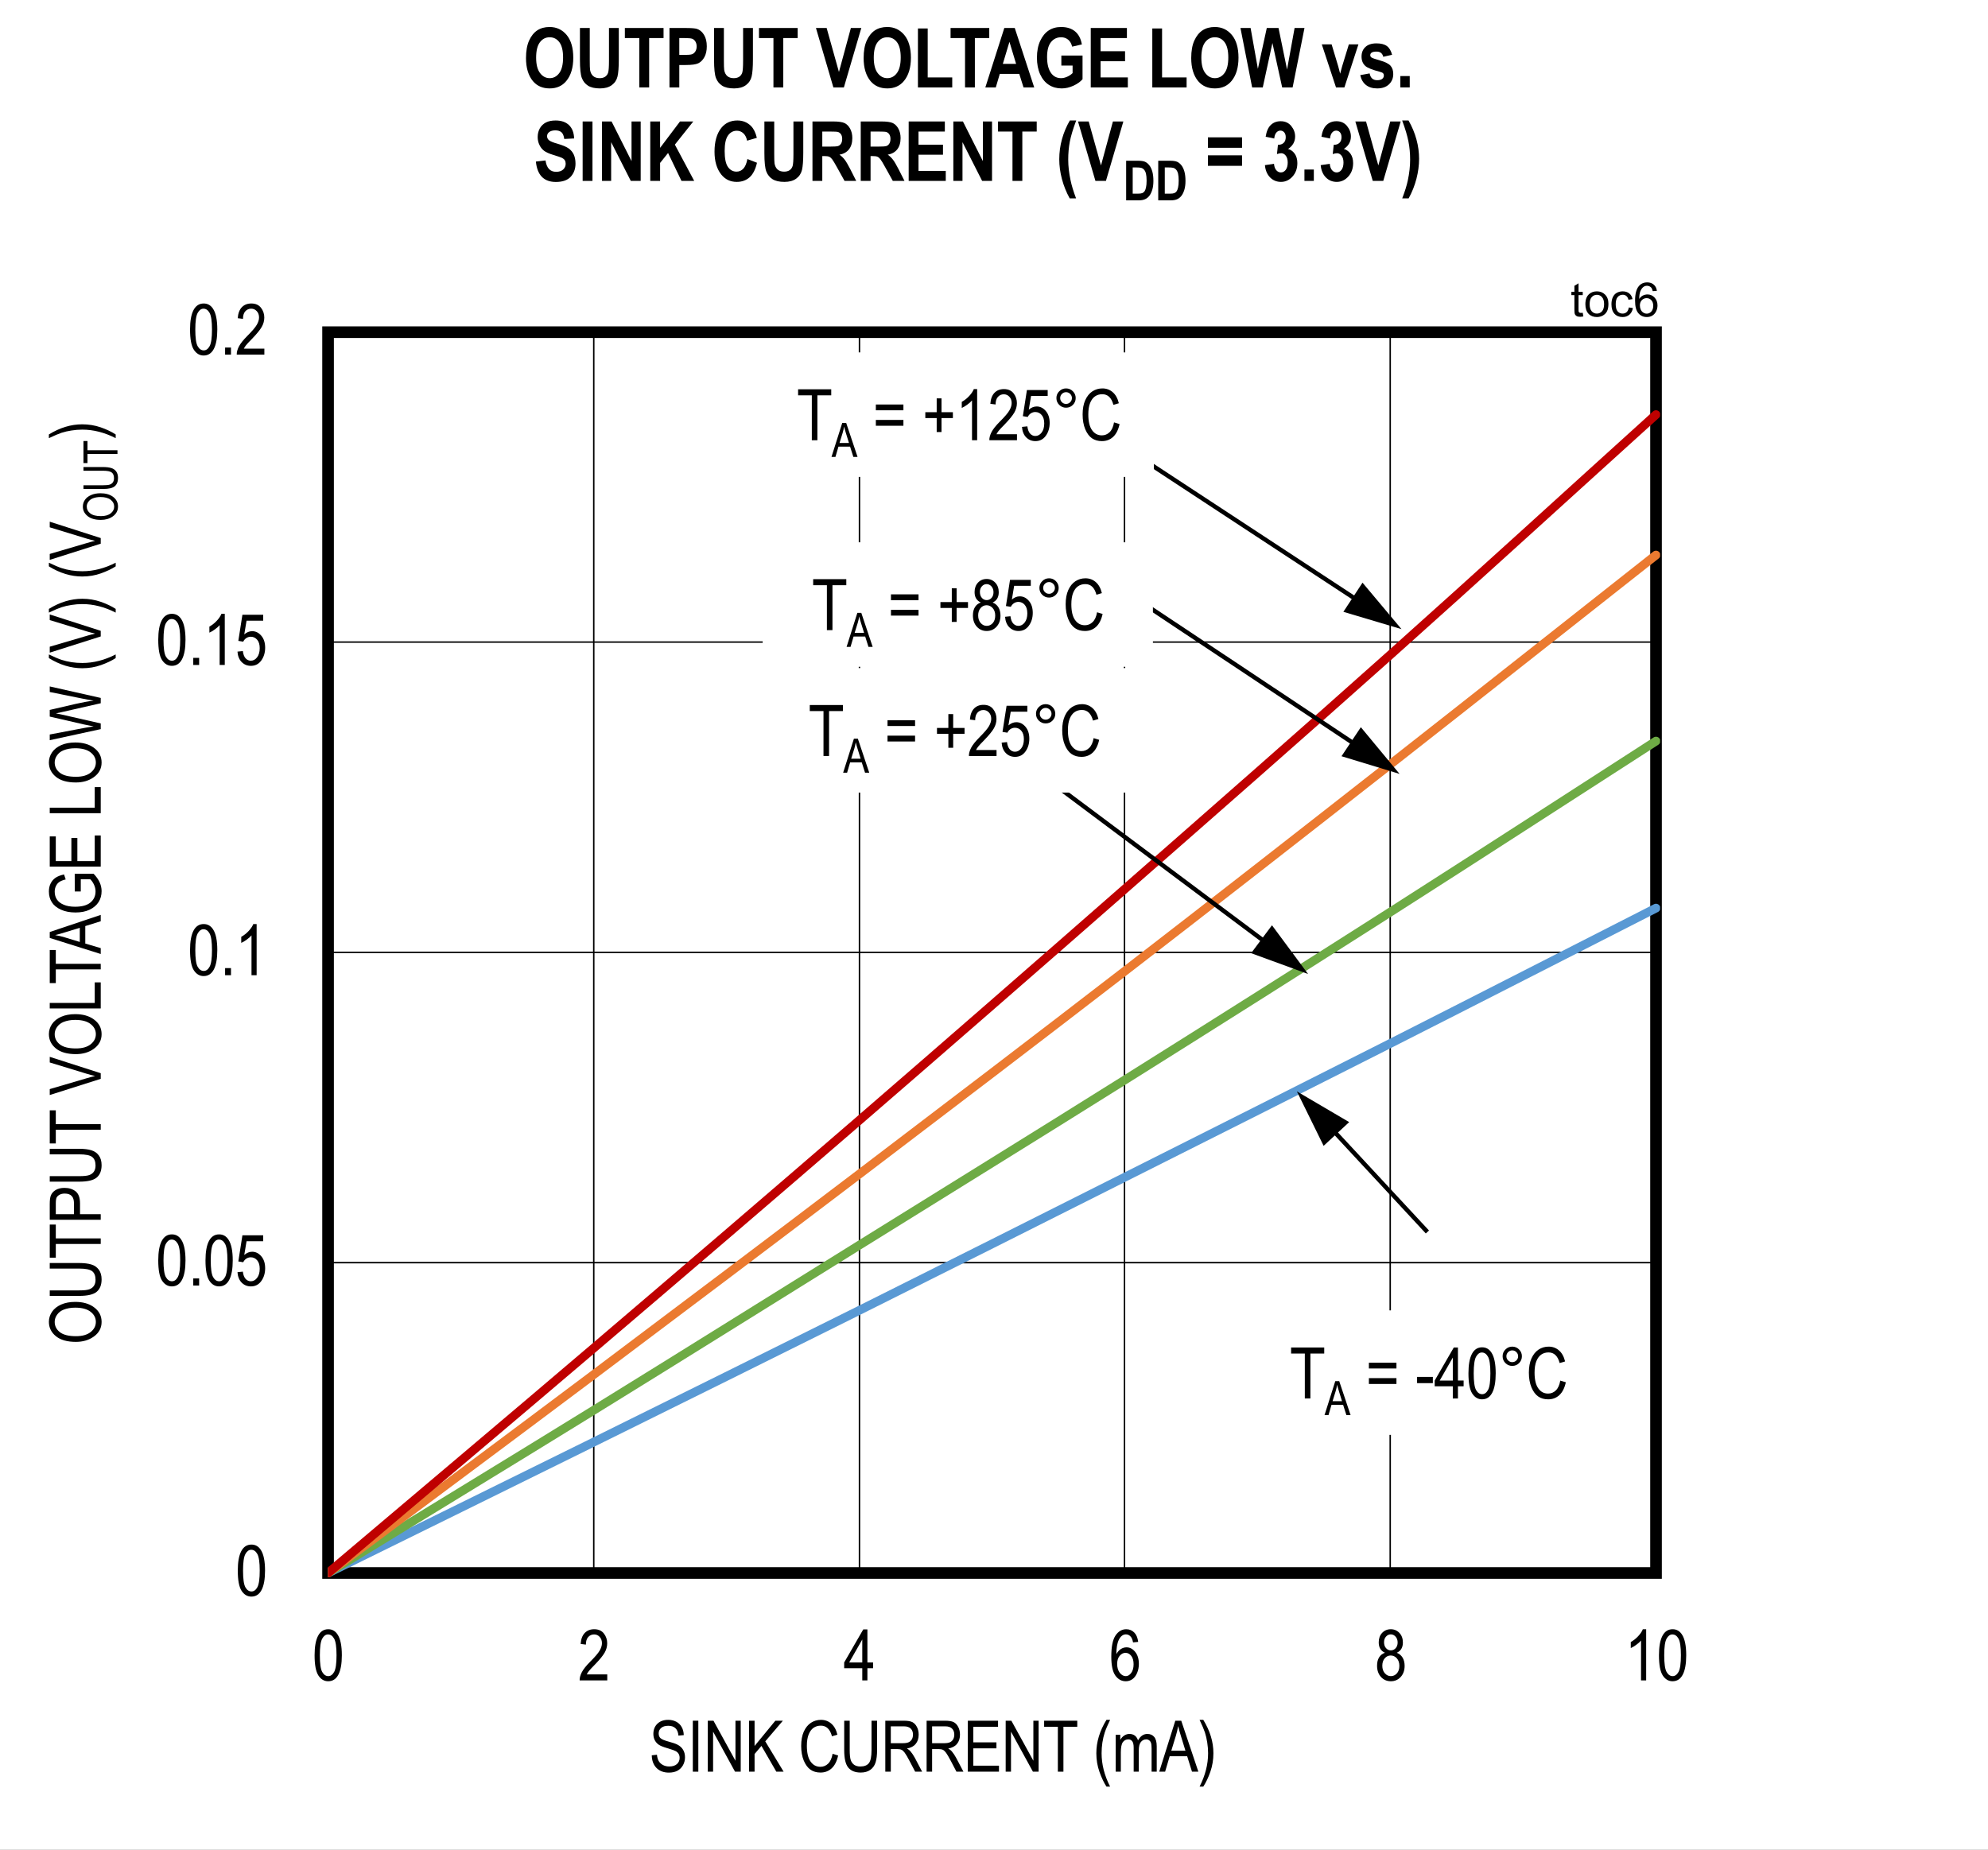 <?xml version="1.0" encoding="UTF-8"?>
<svg height="467.82pt" id="svg876" inkscape:version="0.92.3 (2405546, 2018-03-11)" sodipodi:docname="chart6.svg" version="1.2" viewBox="0 0 502.648 467.82" width="502.648pt" xmlns="http://www.w3.org/2000/svg" xmlns:cc="http://creativecommons.org/ns#" xmlns:dc="http://purl.org/dc/elements/1.1/" xmlns:inkscape="http://www.inkscape.org/namespaces/inkscape" xmlns:rdf="http://www.w3.org/1999/02/22-rdf-syntax-ns#" xmlns:sodipodi="http://sodipodi.sourceforge.net/DTD/sodipodi-0.dtd" xmlns:svg="http://www.w3.org/2000/svg" xmlns:xlink="http://www.w3.org/1999/xlink">
  <rect x="0" y="0" width="502.648" height="467.82" fill="#333333" stroke="none"/>
  <sodipodi:namedview bordercolor="#666666" borderopacity="1" gridtolerance="10" guidetolerance="10" id="namedview878" inkscape:current-layer="svg876" inkscape:cx="335.05208" inkscape:cy="311.85417" inkscape:pageopacity="0" inkscape:pageshadow="2" inkscape:window-height="480" inkscape:window-maximized="0" inkscape:window-width="640" inkscape:window-x="0" inkscape:window-y="0" inkscape:zoom="0.28921569" objecttolerance="10" pagecolor="#ffffff" showgrid="false"/>
  <defs id="defs319">
    <g id="g305">
      <symbol id="glyph0-0" overflow="visible" style="overflow:visible">
        <path d="M 0.391,0 V -11.25 H 3.812 V 0 Z m 0.406,-0.469 H 3.406 V -10.875 H 0.797 Z m 0,0" id="path2" inkscape:connector-curvature="0" style="stroke:none"/>
      </symbol>
      <symbol id="glyph0-1" overflow="visible" style="overflow:visible">
        <path d="m 0.594,-6.359 c 0,-2.152 0.289,-3.789 0.875,-4.906 0.582,-1.113 1.441,-1.672 2.578,-1.672 1.008,0 1.801,0.457 2.375,1.359 0.707,1.086 1.062,2.824 1.062,5.219 0,2.156 -0.293,3.793 -0.875,4.906 C 6.023,-0.336 5.164,0.219 4.031,0.219 3.02,0.219 2.191,-0.27 1.547,-1.25 0.91,-2.238 0.594,-3.941 0.594,-6.359 Z m 1.328,0 c 0,2.094 0.195,3.504 0.594,4.219 0.402,0.711 0.922,1.062 1.547,1.062 0.59,0 1.086,-0.359 1.484,-1.078 0.395,-0.727 0.594,-2.129 0.594,-4.203 0,-2.09 -0.207,-3.492 -0.609,-4.203 -0.398,-0.707 -0.914,-1.062 -1.547,-1.062 -0.586,0 -1.074,0.363 -1.469,1.078 -0.398,0.719 -0.594,2.117 -0.594,4.188 z m 0,0" id="path5" inkscape:connector-curvature="0" style="stroke:none"/>
      </symbol>
      <symbol id="glyph0-2" overflow="visible" style="overflow:visible">
        <path d="M 1.359,0 V -1.797 H 2.844 V 0 Z m 0,0" id="path8" inkscape:connector-curvature="0" style="stroke:none"/>
      </symbol>
      <symbol id="glyph0-3" overflow="visible" style="overflow:visible">
        <path d="M 5.469,0 H 4.172 V -10.078 C 3.879,-9.723 3.477,-9.363 2.969,-9 c -0.5,0.367 -0.965,0.645 -1.391,0.828 v -1.531 c 0.715,-0.402 1.348,-0.906 1.891,-1.5 C 4.02,-11.793 4.406,-12.375 4.625,-12.938 h 0.844 z m 0,0" id="path11" inkscape:connector-curvature="0" style="stroke:none"/>
      </symbol>
      <symbol id="glyph0-4" overflow="visible" style="overflow:visible">
        <path d="M 7.422,-1.516 V 0 H 0.438 c -0.023,-0.613 0.16,-1.301 0.547,-2.062 0.395,-0.758 1.113,-1.66 2.156,-2.703 1.207,-1.207 2,-2.141 2.375,-2.797 0.371,-0.652 0.562,-1.27 0.562,-1.844 0,-0.652 -0.195,-1.188 -0.578,-1.594 -0.375,-0.414 -0.848,-0.625 -1.406,-0.625 -0.605,0 -1.105,0.227 -1.5,0.672 -0.387,0.438 -0.578,1.074 -0.578,1.906 L 0.688,-9.219 C 0.777,-10.445 1.129,-11.375 1.734,-12 c 0.602,-0.621 1.398,-0.938 2.391,-0.938 1.082,0 1.898,0.367 2.453,1.094 0.551,0.719 0.828,1.543 0.828,2.469 0,0.824 -0.223,1.617 -0.656,2.375 -0.43,0.75 -1.246,1.754 -2.453,3 -0.781,0.793 -1.289,1.336 -1.516,1.625 -0.219,0.281 -0.402,0.57 -0.547,0.859 z m 0,0" id="path14" inkscape:connector-curvature="0" style="stroke:none"/>
      </symbol>
      <symbol id="glyph0-5" overflow="visible" style="overflow:visible">
        <path d="M 4.75,0 V -3.078 H 0.172 V -4.531 L 5,-12.891 h 1.047 v 8.359 h 1.438 v 1.453 h -1.438 V 0 Z m 0,-4.531 v -5.812 l -3.312,5.812 z m 0,0" id="path17" inkscape:connector-curvature="0" style="stroke:none"/>
      </symbol>
      <symbol id="glyph0-6" overflow="visible" style="overflow:visible">
        <path d="m 7.328,-9.734 -1.297,0.125 c -0.125,-0.652 -0.309,-1.125 -0.547,-1.406 -0.344,-0.414 -0.762,-0.625 -1.25,-0.625 -0.75,0 -1.355,0.473 -1.812,1.406 -0.398,0.812 -0.602,2.012 -0.609,3.594 0.301,-0.559 0.676,-0.988 1.125,-1.281 0.457,-0.289 0.938,-0.438 1.438,-0.438 0.84,0 1.57,0.383 2.188,1.141 0.621,0.762 0.938,1.777 0.938,3.047 0,0.855 -0.16,1.637 -0.469,2.344 -0.312,0.699 -0.715,1.215 -1.203,1.547 -0.492,0.332 -1.035,0.5 -1.625,0.5 -1.062,0 -1.945,-0.477 -2.641,-1.438 -0.688,-0.957 -1.031,-2.562 -1.031,-4.812 0,-2.488 0.352,-4.258 1.062,-5.312 0.707,-1.059 1.613,-1.594 2.719,-1.594 0.801,0 1.473,0.277 2.016,0.828 0.539,0.543 0.875,1.336 1,2.375 z m -5.312,5.562 c 0,0.93 0.219,1.68 0.656,2.25 0.445,0.562 0.957,0.844 1.531,0.844 0.508,0 0.961,-0.266 1.359,-0.797 0.402,-0.539 0.609,-1.273 0.609,-2.203 0,-0.914 -0.199,-1.625 -0.594,-2.125 C 5.18,-6.711 4.695,-6.969 4.125,-6.969 c -0.562,0 -1.059,0.258 -1.484,0.766 -0.418,0.5 -0.625,1.18 -0.625,2.031 z m 0,0" id="path20" inkscape:connector-curvature="0" style="stroke:none"/>
      </symbol>
      <symbol id="glyph0-7" overflow="visible" style="overflow:visible">
        <path d="M 2.578,-6.984 C 2.055,-7.223 1.66,-7.562 1.391,-8 1.129,-8.434 1,-8.977 1,-9.625 c 0,-0.977 0.285,-1.773 0.859,-2.391 0.582,-0.613 1.312,-0.922 2.188,-0.922 0.871,0 1.602,0.316 2.188,0.938 0.582,0.625 0.875,1.434 0.875,2.422 0,0.625 -0.133,1.16 -0.391,1.594 -0.25,0.43 -0.637,0.762 -1.156,1 0.633,0.25 1.125,0.66 1.469,1.219 0.34,0.562 0.516,1.262 0.516,2.094 0,1.148 -0.336,2.086 -1,2.812 C 5.879,-0.141 5.051,0.219 4.062,0.219 c -0.992,0 -1.82,-0.359 -2.484,-1.078 -0.668,-0.727 -1,-1.68 -1,-2.859 0,-0.863 0.176,-1.57 0.531,-2.125 0.352,-0.559 0.844,-0.941 1.469,-1.141 z m -0.234,-2.688 c 0,0.637 0.164,1.145 0.5,1.516 0.332,0.375 0.738,0.562 1.219,0.562 0.477,0 0.883,-0.18 1.219,-0.547 0.332,-0.371 0.5,-0.852 0.5,-1.438 0,-0.602 -0.176,-1.098 -0.516,-1.484 -0.344,-0.383 -0.754,-0.578 -1.219,-0.578 -0.469,0 -0.871,0.191 -1.203,0.562 -0.336,0.375 -0.5,0.848 -0.5,1.406 z m -0.438,5.953 c 0,0.793 0.211,1.434 0.641,1.922 0.426,0.48 0.93,0.719 1.516,0.719 0.602,0 1.113,-0.234 1.531,-0.703 0.414,-0.465 0.625,-1.098 0.625,-1.891 0,-0.789 -0.215,-1.426 -0.641,-1.906 -0.43,-0.477 -0.945,-0.719 -1.547,-0.719 -0.594,0 -1.102,0.242 -1.516,0.719 -0.406,0.48 -0.609,1.102 -0.609,1.859 z m 0,0" id="path23" inkscape:connector-curvature="0" style="stroke:none"/>
      </symbol>
      <symbol id="glyph0-8" overflow="visible" style="overflow:visible">
        <path d="m 0.672,-4.141 1.312,-0.141 c 0.07,0.711 0.234,1.262 0.484,1.656 0.246,0.398 0.602,0.715 1.062,0.953 0.465,0.242 0.988,0.359 1.562,0.359 0.832,0 1.477,-0.203 1.938,-0.609 0.457,-0.402 0.688,-0.93 0.688,-1.578 0,-0.383 -0.086,-0.719 -0.25,-1 C 7.301,-4.789 7.051,-5.023 6.719,-5.203 6.383,-5.379 5.652,-5.633 4.531,-5.969 3.539,-6.258 2.832,-6.551 2.406,-6.844 1.988,-7.145 1.66,-7.523 1.422,-7.984 c -0.23,-0.465 -0.344,-0.988 -0.344,-1.562 0,-1.051 0.332,-1.906 1,-2.562 0.676,-0.664 1.586,-1 2.734,-1 0.777,0 1.461,0.16 2.047,0.469 0.59,0.312 1.051,0.762 1.375,1.344 0.332,0.574 0.508,1.258 0.531,2.047 l -1.344,0.125 C 7.348,-9.965 7.09,-10.594 6.656,-11 c -0.43,-0.402 -1.027,-0.609 -1.797,-0.609 -0.793,0 -1.398,0.184 -1.812,0.547 -0.418,0.355 -0.625,0.816 -0.625,1.375 0,0.523 0.148,0.926 0.453,1.203 0.301,0.293 0.988,0.586 2.062,0.875 1.039,0.281 1.77,0.535 2.188,0.75 0.645,0.324 1.129,0.758 1.453,1.297 0.332,0.531 0.5,1.176 0.5,1.922 0,0.73 -0.176,1.402 -0.516,2.016 C 8.219,-1.02 7.746,-0.555 7.156,-0.234 6.562,0.074 5.84,0.234 5,0.234 3.695,0.234 2.652,-0.156 1.875,-0.938 1.102,-1.727 0.699,-2.797 0.672,-4.141 Z m 0,0" id="path26" inkscape:connector-curvature="0" style="stroke:none"/>
      </symbol>
      <symbol id="glyph0-9" overflow="visible" style="overflow:visible">
        <path d="M 1.406,0 V -12.891 H 2.797 V 0 Z m 0,0" id="path29" inkscape:connector-curvature="0" style="stroke:none"/>
      </symbol>
      <symbol id="glyph0-10" overflow="visible" style="overflow:visible">
        <path d="m 1.094,0 v -12.891 h 1.438 l 5.562,10.125 v -10.125 H 9.422 V 0 h -1.438 L 2.438,-10.125 V 0 Z m 0,0" id="path32" inkscape:connector-curvature="0" style="stroke:none"/>
      </symbol>
      <symbol id="glyph0-11" overflow="visible" style="overflow:visible">
        <path d="M 1.094,0 V -12.891 H 2.484 V -6.5 l 5.25,-6.391 h 1.906 L 5.188,-7.672 9.828,0 H 7.984 L 4.219,-6.516 2.484,-4.469 V 0 Z m 0,0" id="path35" inkscape:connector-curvature="0" style="stroke:none"/>
      </symbol>
      <symbol id="glyph0-12" overflow="visible" style="overflow:visible">
        <path d="" id="path38" inkscape:connector-curvature="0" style="stroke:none"/>
      </symbol>
      <symbol id="glyph0-13" overflow="visible" style="overflow:visible">
        <path d="m 8.641,-4.516 1.406,0.422 c -0.312,1.449 -0.863,2.535 -1.641,3.25 C 7.633,-0.133 6.691,0.219 5.578,0.219 4.598,0.219 3.758,-0.02 3.062,-0.5 2.375,-0.977 1.805,-1.742 1.359,-2.797 0.922,-3.848 0.703,-5.094 0.703,-6.531 c 0,-1.414 0.219,-2.613 0.656,-3.594 0.445,-0.988 1.047,-1.734 1.797,-2.234 0.758,-0.496 1.609,-0.75 2.547,-0.75 1.008,0 1.879,0.32 2.609,0.953 0.738,0.637 1.254,1.57 1.547,2.797 l -1.375,0.406 c -0.469,-1.789 -1.41,-2.688 -2.812,-2.688 -0.711,0 -1.324,0.184 -1.844,0.547 -0.512,0.355 -0.926,0.914 -1.234,1.672 -0.305,0.762 -0.453,1.727 -0.453,2.891 0,1.762 0.312,3.086 0.938,3.969 0.621,0.887 1.453,1.328 2.484,1.328 0.758,0 1.414,-0.27 1.969,-0.812 0.551,-0.539 0.922,-1.363 1.109,-2.469 z m 0,0" id="path41" inkscape:connector-curvature="0" style="stroke:none"/>
      </symbol>
      <symbol id="glyph0-14" overflow="visible" style="overflow:visible">
        <path d="m 8.047,-12.891 h 1.406 V -5.438 c 0,1.25 -0.129,2.277 -0.375,3.078 C 8.836,-1.566 8.395,-0.934 7.75,-0.469 c -0.637,0.461 -1.449,0.688 -2.438,0.688 -1.398,0 -2.445,-0.414 -3.141,-1.25 -0.688,-0.832 -1.031,-2.301 -1.031,-4.406 v -7.453 H 2.531 v 7.438 c 0,1.168 0.086,2.012 0.266,2.531 0.184,0.523 0.484,0.926 0.891,1.203 0.414,0.273 0.922,0.406 1.516,0.406 0.996,0 1.723,-0.281 2.172,-0.844 0.445,-0.559 0.672,-1.66 0.672,-3.297 z m 0,0" id="path44" inkscape:connector-curvature="0" style="stroke:none"/>
      </symbol>
      <symbol id="glyph0-15" overflow="visible" style="overflow:visible">
        <path d="M 1.141,0 V -12.891 H 5.812 c 0.977,0 1.703,0.121 2.172,0.359 0.465,0.242 0.848,0.645 1.141,1.203 0.301,0.562 0.453,1.215 0.453,1.953 0,0.969 -0.258,1.758 -0.766,2.359 -0.5,0.605 -1.238,0.992 -2.203,1.156 0.395,0.23 0.691,0.465 0.891,0.703 0.414,0.5 0.785,1.055 1.109,1.656 L 10.453,0 H 8.688 L 7.281,-2.688 C 6.738,-3.727 6.324,-4.43 6.047,-4.797 5.773,-5.16 5.508,-5.406 5.25,-5.531 4.988,-5.652 4.621,-5.719 4.156,-5.719 h -1.625 V 0 Z M 2.531,-7.203 h 3 c 0.652,0 1.156,-0.078 1.5,-0.234 0.34,-0.152 0.613,-0.398 0.812,-0.734 0.195,-0.34 0.297,-0.742 0.297,-1.203 0,-0.645 -0.195,-1.156 -0.578,-1.531 -0.375,-0.371 -0.941,-0.562 -1.688,-0.562 H 2.531 Z m 0,0" id="path47" inkscape:connector-curvature="0" style="stroke:none"/>
      </symbol>
      <symbol id="glyph0-16" overflow="visible" style="overflow:visible">
        <path d="M 1.172,0 V -12.891 H 8.812 v 1.531 h -6.25 v 3.938 H 8.406 V -5.906 H 2.562 v 4.391 H 9.047 V 0 Z m 0,0" id="path50" inkscape:connector-curvature="0" style="stroke:none"/>
      </symbol>
      <symbol id="glyph0-17" overflow="visible" style="overflow:visible">
        <path d="M 3.844,0 V -11.359 H 0.375 v -1.531 H 8.75 v 1.531 H 5.25 V 0 Z m 0,0" id="path53" inkscape:connector-curvature="0" style="stroke:none"/>
      </symbol>
      <symbol id="glyph0-18" overflow="visible" style="overflow:visible">
        <path d="M 3.453,3.781 C 2.805,2.781 2.215,1.539 1.688,0.062 1.156,-1.414 0.891,-2.992 0.891,-4.672 c 0,-2.852 0.852,-5.664 2.562,-8.438 H 4.375 c -0.656,1.375 -1.113,2.445 -1.359,3.203 -0.25,0.762 -0.449,1.602 -0.594,2.516 -0.137,0.906 -0.203,1.82 -0.203,2.734 0,2.812 0.719,5.625 2.156,8.438 z m 0,0" id="path56" inkscape:connector-curvature="0" style="stroke:none"/>
      </symbol>
      <symbol id="glyph0-19" overflow="visible" style="overflow:visible">
        <path d="M 0.969,0 V -9.328 H 2.125 v 1.297 c 0.258,-0.477 0.594,-0.848 1,-1.109 0.402,-0.27 0.848,-0.406 1.328,-0.406 0.527,0 0.984,0.145 1.359,0.422 0.371,0.281 0.641,0.691 0.797,1.219 0.301,-0.551 0.648,-0.961 1.047,-1.234 0.395,-0.27 0.832,-0.406 1.312,-0.406 0.738,0 1.316,0.254 1.734,0.75 0.426,0.5 0.641,1.301 0.641,2.391 V 0 h -1.297 v -5.875 c 0,-0.664 -0.055,-1.141 -0.156,-1.422 C 9.797,-7.574 9.637,-7.789 9.422,-7.938 9.211,-8.09 8.973,-8.172 8.703,-8.172 c -0.562,0 -1.023,0.227 -1.375,0.672 C 6.984,-7.062 6.812,-6.367 6.812,-5.422 V 0 H 5.516 v -6.062 c 0,-0.77 -0.121,-1.312 -0.359,-1.625 -0.242,-0.32 -0.57,-0.484 -0.984,-0.484 -0.594,0 -1.066,0.242 -1.406,0.719 -0.336,0.48 -0.5,1.352 -0.5,2.609 V 0 Z m 0,0" id="path59" inkscape:connector-curvature="0" style="stroke:none"/>
      </symbol>
      <symbol id="glyph0-20" overflow="visible" style="overflow:visible">
        <path d="m -0.016,0 4.062,-12.891 h 1.5 L 9.875,0 H 8.266 L 7.047,-3.906 H 2.625 L 1.469,0 Z M 3.031,-5.297 h 3.578 l -1.094,-3.562 c -0.344,-1.09 -0.598,-1.984 -0.75,-2.672 -0.137,0.824 -0.332,1.645 -0.578,2.453 z m 0,0" id="path62" inkscape:connector-curvature="0" style="stroke:none"/>
      </symbol>
      <symbol id="glyph0-21" overflow="visible" style="overflow:visible">
        <path d="m 1.469,3.781 h -0.938 c 1.434,-2.812 2.156,-5.625 2.156,-8.438 0,-0.914 -0.074,-1.828 -0.219,-2.734 -0.137,-0.914 -0.332,-1.754 -0.578,-2.516 -0.25,-0.758 -0.707,-1.828 -1.359,-3.203 h 0.938 c 1.707,2.773 2.562,5.586 2.562,8.438 C 4.031,-3.035 3.773,-1.477 3.266,0 2.754,1.465 2.152,2.727 1.469,3.781 Z m 0,0" id="path65" inkscape:connector-curvature="0" style="stroke:none"/>
      </symbol>
      <symbol id="glyph0-22" overflow="visible" style="overflow:visible">
        <path d="M 7.781,-7.578 H 0.812 v -1.469 h 6.969 z m 0,3.906 H 0.812 v -1.469 h 6.969 z m 0,0" id="path68" inkscape:connector-curvature="0" style="stroke:none"/>
      </symbol>
      <symbol id="glyph0-23" overflow="visible" style="overflow:visible">
        <path d="m 3.688,-2.078 v -3.531 H 0.812 V -7.094 h 2.875 v -3.5 h 1.219 v 3.5 h 2.875 v 1.484 h -2.875 v 3.531 z m 0,0" id="path71" inkscape:connector-curvature="0" style="stroke:none"/>
      </symbol>
      <symbol id="glyph0-24" overflow="visible" style="overflow:visible">
        <path d="m 0.594,-3.375 1.359,-0.141 c 0.102,0.824 0.336,1.441 0.703,1.844 0.371,0.398 0.812,0.594 1.312,0.594 0.613,0 1.141,-0.281 1.578,-0.844 C 5.992,-2.492 6.219,-3.27 6.219,-4.25 c 0,-0.914 -0.215,-1.625 -0.641,-2.125 -0.43,-0.508 -0.973,-0.766 -1.625,-0.766 -0.398,0 -0.77,0.113 -1.109,0.328 -0.336,0.219 -0.602,0.527 -0.797,0.922 L 0.812,-6.094 1.844,-12.703 h 5.25 v 1.5 H 2.891 L 2.312,-7.734 c 0.621,-0.539 1.289,-0.812 2,-0.812 0.883,0 1.648,0.383 2.297,1.141 0.652,0.75 0.984,1.762 0.984,3.031 0,1.262 -0.332,2.348 -0.984,3.25 -0.648,0.898 -1.523,1.344 -2.625,1.344 -0.918,0 -1.695,-0.316 -2.328,-0.953 C 1.031,-1.367 0.676,-2.25 0.594,-3.375 Z m 0,0" id="path74" inkscape:connector-curvature="0" style="stroke:none"/>
      </symbol>
      <symbol id="glyph1-0" overflow="visible" style="overflow:visible">
        <path d="M 0.391,0 V -11.25 H 3.812 V 0 Z m 0.406,-0.469 H 3.406 V -10.875 H 0.797 Z m 0,0" id="path77" inkscape:connector-curvature="0" style="stroke:none"/>
      </symbol>
      <symbol id="glyph1-1" overflow="visible" style="overflow:visible">
        <path d="m 0.594,-6.359 c 0,-2.152 0.289,-3.789 0.875,-4.906 0.582,-1.113 1.441,-1.672 2.578,-1.672 1.008,0 1.801,0.457 2.375,1.359 0.707,1.086 1.062,2.824 1.062,5.219 0,2.156 -0.293,3.793 -0.875,4.906 C 6.023,-0.336 5.164,0.219 4.031,0.219 3.02,0.219 2.191,-0.27 1.547,-1.25 0.91,-2.238 0.594,-3.941 0.594,-6.359 Z m 1.328,0 c 0,2.094 0.195,3.504 0.594,4.219 0.402,0.711 0.922,1.062 1.547,1.062 0.59,0 1.086,-0.359 1.484,-1.078 0.395,-0.727 0.594,-2.129 0.594,-4.203 0,-2.09 -0.207,-3.492 -0.609,-4.203 -0.398,-0.707 -0.914,-1.062 -1.547,-1.062 -0.586,0 -1.074,0.363 -1.469,1.078 -0.398,0.719 -0.594,2.117 -0.594,4.188 z m 0,0" id="path80" inkscape:connector-curvature="0" style="stroke:none"/>
      </symbol>
      <symbol id="glyph1-2" overflow="visible" style="overflow:visible">
        <path d="M 1.359,0 V -1.797 H 2.844 V 0 Z m 0,0" id="path83" inkscape:connector-curvature="0" style="stroke:none"/>
      </symbol>
      <symbol id="glyph1-3" overflow="visible" style="overflow:visible">
        <path d="m 0.594,-3.375 1.359,-0.141 c 0.102,0.824 0.336,1.441 0.703,1.844 0.371,0.398 0.812,0.594 1.312,0.594 0.613,0 1.141,-0.281 1.578,-0.844 C 5.992,-2.492 6.219,-3.27 6.219,-4.25 c 0,-0.914 -0.215,-1.625 -0.641,-2.125 -0.43,-0.508 -0.973,-0.766 -1.625,-0.766 -0.398,0 -0.77,0.113 -1.109,0.328 -0.336,0.219 -0.602,0.527 -0.797,0.922 L 0.812,-6.094 1.844,-12.703 h 5.25 v 1.5 H 2.891 L 2.312,-7.734 c 0.621,-0.539 1.289,-0.812 2,-0.812 0.883,0 1.648,0.383 2.297,1.141 0.652,0.75 0.984,1.762 0.984,3.031 0,1.262 -0.332,2.348 -0.984,3.25 -0.648,0.898 -1.523,1.344 -2.625,1.344 -0.918,0 -1.695,-0.316 -2.328,-0.953 C 1.031,-1.367 0.676,-2.25 0.594,-3.375 Z m 0,0" id="path86" inkscape:connector-curvature="0" style="stroke:none"/>
      </symbol>
      <symbol id="glyph1-4" overflow="visible" style="overflow:visible">
        <path d="M 5.469,0 H 4.172 V -10.078 C 3.879,-9.723 3.477,-9.363 2.969,-9 c -0.5,0.367 -0.965,0.645 -1.391,0.828 v -1.531 c 0.715,-0.402 1.348,-0.906 1.891,-1.5 C 4.02,-11.793 4.406,-12.375 4.625,-12.938 h 0.844 z m 0,0" id="path89" inkscape:connector-curvature="0" style="stroke:none"/>
      </symbol>
      <symbol id="glyph1-5" overflow="visible" style="overflow:visible">
        <path d="M 3.844,0 V -11.359 H 0.375 v -1.531 H 8.75 v 1.531 H 5.25 V 0 Z m 0,0" id="path92" inkscape:connector-curvature="0" style="stroke:none"/>
      </symbol>
      <symbol id="glyph1-6" overflow="visible" style="overflow:visible">
        <path d="M 7.781,-7.578 H 0.812 v -1.469 h 6.969 z m 0,3.906 H 0.812 v -1.469 h 6.969 z m 0,0" id="path95" inkscape:connector-curvature="0" style="stroke:none"/>
      </symbol>
      <symbol id="glyph1-7" overflow="visible" style="overflow:visible">
        <path d="" id="path98" inkscape:connector-curvature="0" style="stroke:none"/>
      </symbol>
      <symbol id="glyph1-8" overflow="visible" style="overflow:visible">
        <path d="M 0.469,-3.875 V -5.453 H 4.453 V -3.875 Z m 0,0" id="path101" inkscape:connector-curvature="0" style="stroke:none"/>
      </symbol>
      <symbol id="glyph1-9" overflow="visible" style="overflow:visible">
        <path d="M 4.75,0 V -3.078 H 0.172 V -4.531 L 5,-12.891 h 1.047 v 8.359 h 1.438 v 1.453 h -1.438 V 0 Z m 0,-4.531 v -5.812 l -3.312,5.812 z m 0,0" id="path104" inkscape:connector-curvature="0" style="stroke:none"/>
      </symbol>
      <symbol id="glyph1-10" overflow="visible" style="overflow:visible">
        <path d="m 8.641,-4.516 1.406,0.422 c -0.312,1.449 -0.863,2.535 -1.641,3.25 C 7.633,-0.133 6.691,0.219 5.578,0.219 4.598,0.219 3.758,-0.02 3.062,-0.5 2.375,-0.977 1.805,-1.742 1.359,-2.797 0.922,-3.848 0.703,-5.094 0.703,-6.531 c 0,-1.414 0.219,-2.613 0.656,-3.594 0.445,-0.988 1.047,-1.734 1.797,-2.234 0.758,-0.496 1.609,-0.75 2.547,-0.75 1.008,0 1.879,0.32 2.609,0.953 0.738,0.637 1.254,1.57 1.547,2.797 l -1.375,0.406 c -0.469,-1.789 -1.41,-2.688 -2.812,-2.688 -0.711,0 -1.324,0.184 -1.844,0.547 -0.512,0.355 -0.926,0.914 -1.234,1.672 -0.305,0.762 -0.453,1.727 -0.453,2.891 0,1.762 0.312,3.086 0.938,3.969 0.621,0.887 1.453,1.328 2.484,1.328 0.758,0 1.414,-0.27 1.969,-0.812 0.551,-0.539 0.922,-1.363 1.109,-2.469 z m 0,0" id="path107" inkscape:connector-curvature="0" style="stroke:none"/>
      </symbol>
      <symbol id="glyph2-0" overflow="visible" style="overflow:visible">
        <path d="M 0,-0.391 H -11.25 V -3.812 H 0 Z m -0.469,-0.406 V -3.406 H -10.875 v 2.609 z m 0,0" id="path110" inkscape:connector-curvature="0" style="stroke:none"/>
      </symbol>
      <symbol id="glyph2-1" overflow="visible" style="overflow:visible">
        <path d="m -6.281,-0.75 c -2.195,0 -3.883,-0.477 -5.062,-1.438 -1.176,-0.965 -1.766,-2.176 -1.766,-3.625 0,-0.926 0.27,-1.773 0.797,-2.547 0.523,-0.77 1.289,-1.379 2.297,-1.828 1,-0.445 2.195,-0.672 3.578,-0.672 1.918,0 3.477,0.441 4.672,1.312 1.324,0.949 1.984,2.199 1.984,3.75 0,1.555 -0.676,2.805 -2.031,3.75 C -3.051,-1.18 -4.539,-0.75 -6.281,-0.75 Z M -6.25,-2.188 c 1.586,0 2.82,-0.348 3.703,-1.047 0.875,-0.707 1.312,-1.562 1.312,-2.562 0,-1.02 -0.441,-1.875 -1.328,-2.562 -0.883,-0.695 -2.188,-1.047 -3.906,-1.047 -1.102,0 -2.094,0.18 -2.969,0.531 -0.664,0.273 -1.195,0.691 -1.594,1.25 -0.402,0.555 -0.609,1.16 -0.609,1.812 0,1.055 0.441,1.926 1.312,2.609 0.875,0.68 2.238,1.016 4.078,1.016 z m 0,0" id="path113" inkscape:connector-curvature="0" style="stroke:none"/>
      </symbol>
      <symbol id="glyph2-2" overflow="visible" style="overflow:visible">
        <path d="m -12.891,-8.047 v -1.406 H -5.438 c 1.25,0 2.277,0.129 3.078,0.375 0.793,0.242 1.426,0.684 1.891,1.328 0.461,0.637 0.688,1.449 0.688,2.438 0,1.398 -0.414,2.445 -1.25,3.141 -0.832,0.688 -2.301,1.031 -4.406,1.031 h -7.453 V -2.531 h 7.438 c 1.168,0 2.012,-0.086 2.531,-0.266 0.523,-0.184 0.926,-0.484 1.203,-0.891 0.273,-0.414 0.406,-0.922 0.406,-1.516 0,-0.996 -0.281,-1.723 -0.844,-2.172 -0.559,-0.445 -1.66,-0.672 -3.297,-0.672 z m 0,0" id="path116" inkscape:connector-curvature="0" style="stroke:none"/>
      </symbol>
      <symbol id="glyph2-3" overflow="visible" style="overflow:visible">
        <path d="M 0,-3.844 H -11.359 V -0.375 h -1.531 V -8.75 h 1.531 v 3.5 H 0 Z m 0,0" id="path119" inkscape:connector-curvature="0" style="stroke:none"/>
      </symbol>
      <symbol id="glyph2-4" overflow="visible" style="overflow:visible">
        <path d="M 0,-1.141 H -12.891 V -5.125 c 0,-0.934 0.086,-1.629 0.25,-2.078 0.219,-0.602 0.633,-1.086 1.234,-1.453 0.605,-0.363 1.352,-0.547 2.234,-0.547 1.156,0 2.105,0.301 2.844,0.891 0.73,0.594 1.094,1.617 1.094,3.062 v 2.703 H 0 Z m -6.766,-1.406 V -5.281 c 0,-0.852 -0.191,-1.477 -0.578,-1.875 -0.383,-0.402 -0.973,-0.609 -1.766,-0.609 -0.508,0 -0.941,0.102 -1.297,0.297 -0.363,0.199 -0.613,0.441 -0.75,0.719 -0.133,0.273 -0.203,0.773 -0.203,1.5 v 2.703 z m 0,0" id="path122" inkscape:connector-curvature="0" style="stroke:none"/>
      </symbol>
      <symbol id="glyph2-5" overflow="visible" style="overflow:visible">
        <path d="" id="path125" inkscape:connector-curvature="0" style="stroke:none"/>
      </symbol>
      <symbol id="glyph2-6" overflow="visible" style="overflow:visible">
        <path d="m 0,-4.172 -12.891,4.094 v -1.5 l 9.359,-2.75 c 0.73,-0.215 1.434,-0.406 2.109,-0.562 -0.707,-0.164 -1.41,-0.352 -2.109,-0.562 L -12.891,-8.312 V -9.734 L 0,-5.594 Z m 0,0" id="path128" inkscape:connector-curvature="0" style="stroke:none"/>
      </symbol>
      <symbol id="glyph2-7" overflow="visible" style="overflow:visible">
        <path d="m 0,-1.062 h -12.891 v -1.391 h 11.375 V -7.656 H 0 Z m 0,0" id="path131" inkscape:connector-curvature="0" style="stroke:none"/>
      </symbol>
      <symbol id="glyph2-8" overflow="visible" style="overflow:visible">
        <path d="m 0,0.016 -12.891,-4.062 v -1.5 L 0,-9.875 v 1.609 l -3.906,1.219 V -2.625 L 0,-1.469 Z M -5.297,-3.031 v -3.578 l -3.562,1.094 c -1.09,0.344 -1.984,0.598 -2.672,0.75 0.824,0.137 1.645,0.332 2.453,0.578 z m 0,0" id="path134" inkscape:connector-curvature="0" style="stroke:none"/>
      </symbol>
      <symbol id="glyph2-9" overflow="visible" style="overflow:visible">
        <path d="M -5.047,-6.125 H -6.562 l -0.016,-4.469 h 4.781 c 0.668,0.688 1.176,1.402 1.516,2.141 0.332,0.73 0.5,1.48 0.5,2.25 0,1.031 -0.254,1.957 -0.766,2.766 -0.52,0.805 -1.273,1.445 -2.266,1.922 -0.988,0.469 -2.176,0.703 -3.562,0.703 -1.402,0 -2.629,-0.234 -3.672,-0.703 -1.051,-0.477 -1.82,-1.102 -2.312,-1.875 -0.496,-0.77 -0.75,-1.68 -0.75,-2.734 0,-0.77 0.148,-1.441 0.438,-2.016 0.281,-0.582 0.691,-1.062 1.219,-1.438 0.531,-0.371 1.258,-0.656 2.172,-0.844 l 0.422,1.25 c -0.727,0.18 -1.27,0.398 -1.625,0.656 -0.363,0.25 -0.645,0.59 -0.844,1.016 -0.207,0.418 -0.312,0.895 -0.312,1.422 0,0.762 0.191,1.426 0.562,1.984 0.367,0.555 0.945,0.996 1.734,1.328 0.781,0.336 1.738,0.5 2.859,0.5 1.73,0 3.027,-0.359 3.891,-1.078 0.855,-0.715 1.281,-1.656 1.281,-2.812 0,-0.551 -0.129,-1.113 -0.391,-1.688 -0.27,-0.57 -0.586,-1.031 -0.953,-1.375 h -2.391 z m 0,0" id="path137" inkscape:connector-curvature="0" style="stroke:none"/>
      </symbol>
      <symbol id="glyph2-10" overflow="visible" style="overflow:visible">
        <path d="M 0,-1.172 H -12.891 V -8.812 h 1.531 v 6.25 h 3.938 v -5.844 h 1.516 v 5.844 h 4.391 V -9.047 H 0 Z m 0,0" id="path140" inkscape:connector-curvature="0" style="stroke:none"/>
      </symbol>
      <symbol id="glyph2-11" overflow="visible" style="overflow:visible">
        <path d="m 0,-3 -12.891,2.797 v -1.438 L -4.438,-3.25 c 0.867,-0.164 1.746,-0.312 2.641,-0.438 l -2.391,-0.484 -8.703,-2 v -1.688 L -6.359,-9.375 c 1.586,-0.371 3.105,-0.648 4.562,-0.828 -0.84,-0.133 -1.781,-0.305 -2.812,-0.516 l -8.281,-1.672 v -1.406 L 0,-10.891 v 1.344 l -9.812,2.234 -1.516,0.328 c 0.562,0.105 1.07,0.211 1.516,0.312 L 0,-4.438 Z m 0,0" id="path143" inkscape:connector-curvature="0" style="stroke:none"/>
      </symbol>
      <symbol id="glyph2-12" overflow="visible" style="overflow:visible">
        <path d="m 3.781,-3.453 c -1,0.648 -2.242,1.238 -3.719,1.766 -1.477,0.531 -3.055,0.797 -4.734,0.797 -2.852,0 -5.664,-0.852 -8.438,-2.562 V -4.375 c 1.375,0.656 2.445,1.113 3.203,1.359 0.762,0.25 1.602,0.449 2.516,0.594 0.906,0.137 1.82,0.203 2.734,0.203 2.812,0 5.625,-0.719 8.438,-2.156 z m 0,0" id="path146" inkscape:connector-curvature="0" style="stroke:none"/>
      </symbol>
      <symbol id="glyph2-13" overflow="visible" style="overflow:visible">
        <path d="m 3.781,-1.469 v 0.938 c -2.812,-1.434 -5.625,-2.156 -8.438,-2.156 -0.914,0 -1.828,0.074 -2.734,0.219 -0.914,0.137 -1.754,0.332 -2.516,0.578 -0.758,0.25 -1.828,0.707 -3.203,1.359 v -0.938 c 2.773,-1.707 5.586,-2.562 8.438,-2.562 1.637,0 3.195,0.258 4.672,0.766 1.465,0.512 2.727,1.113 3.781,1.797 z m 0,0" id="path149" inkscape:connector-curvature="0" style="stroke:none"/>
      </symbol>
      <symbol id="glyph3-0" overflow="visible" style="overflow:visible">
        <path d="M 0,-0.266 H -7.5 V -2.531 H 0 Z M -0.312,-0.531 V -2.266 H -7.25 v 1.734 z m 0,0" id="path152" inkscape:connector-curvature="0" style="stroke:none"/>
      </symbol>
      <symbol id="glyph3-1" overflow="visible" style="overflow:visible">
        <path d="m -4.188,-0.5 c -1.457,0 -2.582,-0.32 -3.375,-0.969 C -8.352,-2.113 -8.75,-2.914 -8.75,-3.875 c 0,-0.621 0.18,-1.191 0.531,-1.703 0.355,-0.508 0.871,-0.91 1.547,-1.203 0.668,-0.301 1.461,-0.453 2.375,-0.453 1.281,0 2.324,0.289 3.125,0.859 0.875,0.637 1.312,1.473 1.312,2.5 0,1.043 -0.453,1.883 -1.359,2.516 C -2.027,-0.785 -3.02,-0.5 -4.188,-0.5 Z m 0.016,-0.953 c 1.062,0 1.887,-0.234 2.469,-0.703 0.586,-0.465 0.875,-1.035 0.875,-1.703 0,-0.684 -0.289,-1.258 -0.875,-1.719 -0.59,-0.465 -1.461,-0.703 -2.609,-0.703 -0.738,0 -1.398,0.121 -1.984,0.359 -0.445,0.188 -0.801,0.473 -1.062,0.844 -0.27,0.367 -0.406,0.77 -0.406,1.203 0,0.699 0.301,1.277 0.891,1.734 0.586,0.461 1.488,0.688 2.703,0.688 z m 0,0" id="path155" inkscape:connector-curvature="0" style="stroke:none"/>
      </symbol>
      <symbol id="glyph3-2" overflow="visible" style="overflow:visible">
        <path d="m -8.594,-5.359 v -0.938 H -3.625 c 0.836,0 1.52,0.086 2.047,0.25 0.531,0.156 0.957,0.449 1.266,0.875 0.305,0.43 0.453,0.973 0.453,1.625 0,0.938 -0.273,1.645 -0.828,2.109 -0.551,0.461 -1.531,0.688 -2.938,0.688 h -4.969 v -0.938 h 4.953 c 0.781,0 1.352,-0.055 1.703,-0.172 0.344,-0.121 0.613,-0.32 0.797,-0.594 0.18,-0.277 0.266,-0.617 0.266,-1.016 0,-0.664 -0.188,-1.145 -0.562,-1.438 -0.371,-0.301 -1.109,-0.453 -2.203,-0.453 z m 0,0" id="path158" inkscape:connector-curvature="0" style="stroke:none"/>
      </symbol>
      <symbol id="glyph3-3" overflow="visible" style="overflow:visible">
        <path d="M 0,-2.562 H -7.578 V -0.25 H -8.594 v -5.578 h 1.016 V -3.5 H 0 Z m 0,0" id="path161" inkscape:connector-curvature="0" style="stroke:none"/>
      </symbol>
      <symbol id="glyph4-0" overflow="visible" style="overflow:visible">
        <path d="M 0.453,0 V -13.125 H 4.438 V 0 Z M 0.938,-0.547 H 3.969 V -12.688 H 0.938 Z m 0,0" id="path164" inkscape:connector-curvature="0" style="stroke:none"/>
      </symbol>
      <symbol id="glyph4-1" overflow="visible" style="overflow:visible">
        <path d="m 0.766,-7.422 c 0,-1.789 0.258,-3.266 0.781,-4.422 0.527,-1.164 1.223,-2.031 2.078,-2.594 0.852,-0.559 1.891,-0.844 3.109,-0.844 1.758,0 3.195,0.676 4.312,2.016 1.113,1.344 1.672,3.262 1.672,5.75 0,2.512 -0.59,4.477 -1.766,5.891 C 9.922,-0.375 8.52,0.25 6.75,0.25 c -1.781,0 -3.195,-0.613 -4.234,-1.844 -1.168,-1.414 -1.75,-3.359 -1.75,-5.828 z m 2.562,-0.109 c 0,1.73 0.328,3.027 0.984,3.891 0.652,0.867 1.469,1.297 2.438,1.297 0.977,0 1.785,-0.426 2.422,-1.281 0.645,-0.852 0.969,-2.172 0.969,-3.953 0,-1.738 -0.316,-3.023 -0.938,-3.859 -0.625,-0.832 -1.445,-1.25 -2.453,-1.25 -1.012,0 -1.836,0.426 -2.469,1.266 -0.637,0.836 -0.953,2.133 -0.953,3.891 z m 0,0" id="path167" inkscape:connector-curvature="0" style="stroke:none"/>
      </symbol>
      <symbol id="glyph4-2" overflow="visible" style="overflow:visible">
        <path d="M 1.234,-15.031 H 3.719 v 8.141 c 0,1.262 0.023,2.086 0.078,2.469 0.113,0.668 0.375,1.184 0.781,1.547 0.414,0.355 0.961,0.531 1.641,0.531 0.57,0 1.039,-0.125 1.406,-0.375 0.363,-0.258 0.613,-0.613 0.75,-1.062 0.133,-0.457 0.203,-1.438 0.203,-2.938 v -8.312 H 11.062 v 7.891 c 0,2.023 -0.113,3.48 -0.328,4.375 -0.211,0.898 -0.695,1.629 -1.453,2.188 C 8.531,-0.023 7.535,0.25 6.297,0.25 5.016,0.25 4.008,0.02 3.281,-0.438 2.562,-0.895 2.039,-1.539 1.719,-2.375 1.395,-3.215 1.234,-4.766 1.234,-7.016 Z m 0,0" id="path170" inkscape:connector-curvature="0" style="stroke:none"/>
      </symbol>
      <symbol id="glyph4-3" overflow="visible" style="overflow:visible">
        <path d="M 4.031,0 V -12.484 H 0.375 v -2.547 h 9.781 v 2.547 H 6.516 V 0 Z m 0,0" id="path173" inkscape:connector-curvature="0" style="stroke:none"/>
      </symbol>
      <symbol id="glyph4-4" overflow="visible" style="overflow:visible">
        <path d="m 1.25,0 v -15.031 h 4 c 1.488,0 2.461,0.074 2.922,0.219 0.727,0.23 1.328,0.727 1.797,1.484 0.477,0.762 0.719,1.742 0.719,2.938 0,1.086 -0.207,1.996 -0.609,2.734 -0.406,0.73 -0.918,1.246 -1.531,1.547 -0.617,0.293 -1.68,0.438 -3.188,0.438 h -1.625 V 0 Z m 2.484,-12.484 v 4.266 h 1.375 c 0.914,0 1.539,-0.062 1.875,-0.188 0.332,-0.133 0.602,-0.367 0.812,-0.703 0.215,-0.34 0.328,-0.758 0.328,-1.25 0,-0.496 -0.113,-0.922 -0.328,-1.266 -0.219,-0.34 -0.492,-0.57 -0.812,-0.688 -0.324,-0.113 -1.008,-0.172 -2.047,-0.172 z m 0,0" id="path176" inkscape:connector-curvature="0" style="stroke:none"/>
      </symbol>
      <symbol id="glyph4-5" overflow="visible" style="overflow:visible">
        <path d="" id="path179" inkscape:connector-curvature="0" style="stroke:none"/>
      </symbol>
      <symbol id="glyph4-6" overflow="visible" style="overflow:visible">
        <path d="M 4.406,0 0,-15.031 h 2.703 l 3.109,11.125 3.016,-11.125 H 11.469 L 7.062,0 Z m 0,0" id="path182" inkscape:connector-curvature="0" style="stroke:none"/>
      </symbol>
      <symbol id="glyph4-7" overflow="visible" style="overflow:visible">
        <path d="m 1.328,0 v -14.906 h 2.469 v 12.375 H 10 V 0 Z m 0,0" id="path185" inkscape:connector-curvature="0" style="stroke:none"/>
      </symbol>
      <symbol id="glyph4-8" overflow="visible" style="overflow:visible">
        <path d="M 12.359,0 H 9.656 L 8.578,-3.422 H 3.656 L 2.641,0 H 0 L 4.797,-15.031 H 7.438 Z M 7.781,-5.953 6.094,-11.531 4.422,-5.953 Z m 0,0" id="path188" inkscape:connector-curvature="0" style="stroke:none"/>
      </symbol>
      <symbol id="glyph4-9" overflow="visible" style="overflow:visible">
        <path d="M 7,-5.531 V -8.062 h 5.359 v 5.984 C 11.816,-1.441 11.051,-0.895 10.062,-0.438 9.07,0.02 8.074,0.25 7.078,0.25 5.859,0.25 4.785,-0.047 3.859,-0.641 2.93,-1.23 2.191,-2.125 1.641,-3.312 c -0.543,-1.195 -0.812,-2.602 -0.812,-4.219 0,-1.652 0.273,-3.07 0.828,-4.25 0.551,-1.176 1.266,-2.051 2.141,-2.625 0.871,-0.582 1.926,-0.875 3.156,-0.875 1.465,0 2.645,0.379 3.531,1.125 0.883,0.742 1.453,1.836 1.703,3.281 l -2.453,0.562 C 9.547,-11.082 9.207,-11.672 8.719,-12.078 8.227,-12.48 7.637,-12.688 6.953,-12.688 c -1.062,0 -1.926,0.414 -2.578,1.234 -0.656,0.824 -0.984,2.082 -0.984,3.766 0,1.812 0.352,3.191 1.062,4.125 0.613,0.812 1.441,1.219 2.484,1.219 0.477,0 0.977,-0.113 1.5,-0.344 0.527,-0.227 1,-0.539 1.406,-0.938 v -1.906 z m 0,0" id="path191" inkscape:connector-curvature="0" style="stroke:none"/>
      </symbol>
      <symbol id="glyph4-10" overflow="visible" style="overflow:visible">
        <path d="m 1.266,0 v -15.031 h 9.141 v 2.547 H 3.75 V -9.156 H 9.938 V -6.625 H 3.75 v 4.094 h 6.891 V 0 Z m 0,0" id="path194" inkscape:connector-curvature="0" style="stroke:none"/>
      </symbol>
      <symbol id="glyph4-11" overflow="visible" style="overflow:visible">
        <path d="M 3,0 0.047,-15.031 h 2.562 l 1.844,10.328 2.25,-10.328 h 2.969 l 2.156,10.5 1.906,-10.5 h 2.5 L 13.234,0 H 10.594 L 8.125,-11.234 5.688,0 Z m 0,0" id="path197" inkscape:connector-curvature="0" style="stroke:none"/>
      </symbol>
      <symbol id="glyph4-12" overflow="visible" style="overflow:visible">
        <path d="M 3.688,0 0.094,-10.891 h 2.484 l 1.672,5.562 0.484,1.859 0.5,-1.859 1.703,-5.562 H 9.359 L 5.812,0 Z m 0,0" id="path200" inkscape:connector-curvature="0" style="stroke:none"/>
      </symbol>
      <symbol id="glyph4-13" overflow="visible" style="overflow:visible">
        <path d="m 0.406,-3.109 2.375,-0.438 c 0.207,1.148 0.844,1.719 1.906,1.719 0.559,0 0.984,-0.109 1.266,-0.328 C 6.23,-2.371 6.375,-2.66 6.375,-3.016 6.375,-3.254 6.309,-3.441 6.188,-3.578 6.062,-3.711 5.805,-3.832 5.422,-3.938 3.484,-4.445 2.246,-4.938 1.719,-5.406 1.062,-5.988 0.734,-6.785 0.734,-7.797 c 0,-1.008 0.32,-1.816 0.969,-2.422 0.645,-0.613 1.578,-0.922 2.797,-0.922 1.164,0 2.051,0.23 2.656,0.688 0.613,0.461 1.047,1.195 1.297,2.203 L 6.219,-7.75 C 6.02,-8.621 5.461,-9.062 4.547,-9.062 c -0.586,0 -1.004,0.086 -1.25,0.25 -0.242,0.168 -0.359,0.387 -0.359,0.656 0,0.242 0.109,0.441 0.328,0.594 0.227,0.156 0.93,0.402 2.109,0.734 1.32,0.367 2.219,0.816 2.688,1.344 0.457,0.523 0.688,1.223 0.688,2.094 0,1.055 -0.363,1.926 -1.078,2.609 C 6.953,-0.094 5.957,0.25 4.688,0.25 c -1.156,0 -2.102,-0.285 -2.828,-0.859 -0.73,-0.57 -1.215,-1.406 -1.453,-2.5 z m 0,0" id="path203" inkscape:connector-curvature="0" style="stroke:none"/>
      </symbol>
      <symbol id="glyph4-14" overflow="visible" style="overflow:visible">
        <path d="m 1.234,0 v -2.875 h 2.375 V 0 Z m 0,0" id="path206" inkscape:connector-curvature="0" style="stroke:none"/>
      </symbol>
      <symbol id="glyph5-0" overflow="visible" style="overflow:visible">
        <path d="M 0.453,0 V -13.125 H 4.438 V 0 Z M 0.938,-0.547 H 3.969 V -12.688 H 0.938 Z m 0,0" id="path209" inkscape:connector-curvature="0" style="stroke:none"/>
      </symbol>
      <symbol id="glyph5-1" overflow="visible" style="overflow:visible">
        <path d="m 0.625,-4.891 2.438,-0.281 c 0.27,1.918 1.164,2.875 2.688,2.875 0.746,0 1.336,-0.191 1.766,-0.578 0.426,-0.395 0.641,-0.883 0.641,-1.469 0,-0.34 -0.074,-0.633 -0.219,-0.875 C 7.789,-5.457 7.559,-5.656 7.25,-5.812 6.938,-5.965 6.191,-6.223 5.016,-6.578 3.953,-6.898 3.176,-7.25 2.688,-7.625 2.195,-7.996 1.805,-8.492 1.516,-9.109 c -0.293,-0.613 -0.438,-1.27 -0.438,-1.969 0,-0.82 0.18,-1.562 0.547,-2.219 0.371,-0.652 0.891,-1.148 1.547,-1.484 0.652,-0.332 1.469,-0.5 2.438,-0.5 1.445,0 2.578,0.395 3.391,1.172 0.809,0.781 1.242,1.91 1.297,3.375 l -2.5,0.125 c -0.105,-0.801 -0.34,-1.363 -0.703,-1.688 -0.367,-0.32 -0.883,-0.484 -1.547,-0.484 -0.668,0 -1.184,0.145 -1.547,0.422 -0.367,0.281 -0.547,0.633 -0.547,1.047 0,0.418 0.164,0.762 0.5,1.031 0.32,0.281 1.078,0.59 2.266,0.922 1.246,0.367 2.148,0.754 2.703,1.156 0.559,0.398 0.988,0.914 1.281,1.547 0.289,0.625 0.438,1.395 0.438,2.297 0,1.305 -0.402,2.402 -1.203,3.297 -0.805,0.887 -2.059,1.328 -3.766,1.328 -3.023,0 -4.707,-1.719 -5.047,-5.156 z m 0,0" id="path212" inkscape:connector-curvature="0" style="stroke:none"/>
      </symbol>
      <symbol id="glyph5-2" overflow="visible" style="overflow:visible">
        <path d="M 1.172,0 V -15.031 H 3.656 V 0 Z m 0,0" id="path215" inkscape:connector-curvature="0" style="stroke:none"/>
      </symbol>
      <symbol id="glyph5-3" overflow="visible" style="overflow:visible">
        <path d="M 1.281,0 V -15.031 H 3.703 L 8.75,-5 v -10.031 h 2.312 V 0 h -2.5 L 3.594,-9.797 V 0 Z m 0,0" id="path218" inkscape:connector-curvature="0" style="stroke:none"/>
      </symbol>
      <symbol id="glyph5-4" overflow="visible" style="overflow:visible">
        <path d="m 1.281,0 v -15.031 h 2.484 v 6.672 l 5.031,-6.672 H 12.156 L 7.5,-9.172 12.391,0 H 9.172 L 5.781,-7.062 3.766,-4.547 V 0 Z m 0,0" id="path221" inkscape:connector-curvature="0" style="stroke:none"/>
      </symbol>
      <symbol id="glyph5-5" overflow="visible" style="overflow:visible">
        <path d="" id="path224" inkscape:connector-curvature="0" style="stroke:none"/>
      </symbol>
      <symbol id="glyph5-6" overflow="visible" style="overflow:visible">
        <path d="m 9.141,-5.531 2.422,0.938 c -0.375,1.68 -1.004,2.91 -1.875,3.688 C 8.812,-0.133 7.73,0.25 6.453,0.25 c -1.605,0 -2.91,-0.613 -3.906,-1.844 -1.148,-1.434 -1.719,-3.367 -1.719,-5.797 0,-2.559 0.57,-4.566 1.719,-6.016 1.008,-1.246 2.363,-1.875 4.062,-1.875 1.371,0 2.523,0.473 3.453,1.406 0.664,0.668 1.156,1.664 1.469,2.984 l -2.469,0.719 C 8.906,-10.98 8.59,-11.602 8.125,-12.031 7.656,-12.465 7.102,-12.688 6.469,-12.688 c -0.906,0 -1.648,0.398 -2.219,1.188 -0.574,0.793 -0.859,2.102 -0.859,3.922 0,1.898 0.273,3.246 0.828,4.047 0.559,0.793 1.289,1.188 2.188,1.188 0.652,0 1.223,-0.25 1.703,-0.75 0.477,-0.508 0.82,-1.32 1.031,-2.438 z m 0,0" id="path227" inkscape:connector-curvature="0" style="stroke:none"/>
      </symbol>
      <symbol id="glyph5-7" overflow="visible" style="overflow:visible">
        <path d="M 1.234,-15.031 H 3.719 v 8.141 c 0,1.262 0.023,2.086 0.078,2.469 0.113,0.668 0.375,1.184 0.781,1.547 0.414,0.355 0.961,0.531 1.641,0.531 0.57,0 1.039,-0.125 1.406,-0.375 0.363,-0.258 0.613,-0.613 0.75,-1.062 0.133,-0.457 0.203,-1.438 0.203,-2.938 v -8.312 H 11.062 v 7.891 c 0,2.023 -0.113,3.48 -0.328,4.375 -0.211,0.898 -0.695,1.629 -1.453,2.188 C 8.531,-0.023 7.535,0.25 6.297,0.25 5.016,0.25 4.008,0.02 3.281,-0.438 2.562,-0.895 2.039,-1.539 1.719,-2.375 1.395,-3.215 1.234,-4.766 1.234,-7.016 Z m 0,0" id="path230" inkscape:connector-curvature="0" style="stroke:none"/>
      </symbol>
      <symbol id="glyph5-8" overflow="visible" style="overflow:visible">
        <path d="M 1.266,0 V -15.031 H 6.5 c 1.34,0 2.301,0.137 2.875,0.406 0.57,0.273 1.039,0.742 1.406,1.406 0.371,0.668 0.562,1.465 0.562,2.391 0,1.18 -0.285,2.129 -0.844,2.844 -0.562,0.719 -1.367,1.168 -2.406,1.344 0.527,0.387 0.969,0.809 1.312,1.266 0.352,0.449 0.832,1.262 1.438,2.438 L 12.328,0 H 9.375 L 7.562,-3.266 C 6.914,-4.449 6.473,-5.191 6.234,-5.484 6.004,-5.785 5.758,-5.992 5.5,-6.109 5.238,-6.223 4.82,-6.281 4.25,-6.281 H 3.75 V 0 Z M 3.75,-8.672 h 1.844 c 1.121,0 1.836,-0.047 2.141,-0.141 0.309,-0.102 0.562,-0.305 0.75,-0.609 C 8.68,-9.723 8.781,-10.125 8.781,-10.625 c 0,-0.477 -0.102,-0.863 -0.297,-1.156 -0.188,-0.289 -0.445,-0.488 -0.766,-0.594 -0.242,-0.07 -0.918,-0.109 -2.031,-0.109 H 3.75 Z m 0,0" id="path233" inkscape:connector-curvature="0" style="stroke:none"/>
      </symbol>
      <symbol id="glyph5-9" overflow="visible" style="overflow:visible">
        <path d="m 1.266,0 v -15.031 h 9.141 v 2.547 H 3.75 V -9.156 H 9.938 V -6.625 H 3.75 v 4.094 h 6.891 V 0 Z m 0,0" id="path236" inkscape:connector-curvature="0" style="stroke:none"/>
      </symbol>
      <symbol id="glyph5-10" overflow="visible" style="overflow:visible">
        <path d="M 4.031,0 V -12.484 H 0.375 v -2.547 h 9.781 v 2.547 H 6.516 V 0 Z m 0,0" id="path239" inkscape:connector-curvature="0" style="stroke:none"/>
      </symbol>
      <symbol id="glyph5-11" overflow="visible" style="overflow:visible">
        <path d="M 5.141,4.422 H 3.531 C 2.676,2.879 2.02,1.246 1.562,-0.469 c -0.449,-1.715 -0.672,-3.383 -0.672,-5 0,-1.738 0.227,-3.438 0.688,-5.094 0.457,-1.652 1.117,-3.227 1.984,-4.719 h 1.609 c -0.793,2.125 -1.332,3.91 -1.609,5.344 -0.273,1.438 -0.406,2.957 -0.406,4.547 0,1.656 0.195,3.41 0.594,5.25 0.27,1.301 0.734,2.82 1.391,4.562 z m 0,0" id="path242" inkscape:connector-curvature="0" style="stroke:none"/>
      </symbol>
      <symbol id="glyph5-12" overflow="visible" style="overflow:visible">
        <path d="M 4.406,0 0,-15.031 h 2.703 l 3.109,11.125 3.016,-11.125 H 11.469 L 7.062,0 Z m 0,0" id="path245" inkscape:connector-curvature="0" style="stroke:none"/>
      </symbol>
      <symbol id="glyph5-13" overflow="visible" style="overflow:visible">
        <path d="m 0.703,-8.375 v -2.641 h 8.625 V -8.375 Z m 0,4.562 v -2.656 h 8.625 v 2.656 z m 0,0" id="path248" inkscape:connector-curvature="0" style="stroke:none"/>
      </symbol>
      <symbol id="glyph5-14" overflow="visible" style="overflow:visible">
        <path d="M 0.641,-3.984 2.938,-4.328 c 0.059,0.711 0.254,1.254 0.578,1.625 0.332,0.375 0.719,0.562 1.156,0.562 0.488,0 0.898,-0.219 1.234,-0.656 0.332,-0.445 0.5,-1.062 0.5,-1.844 0,-0.738 -0.164,-1.316 -0.484,-1.734 C 5.598,-6.789 5.211,-7 4.766,-7 4.461,-7 4.102,-6.926 3.688,-6.781 l 0.25,-2.344 c 0.602,0.012 1.086,-0.156 1.453,-0.5 0.34,-0.332 0.516,-0.812 0.516,-1.438 0,-0.52 -0.133,-0.926 -0.391,-1.219 -0.25,-0.289 -0.574,-0.438 -0.969,-0.438 -0.398,0 -0.742,0.176 -1.031,0.516 C 3.234,-11.867 3.059,-11.371 3,-10.719 l -2.172,-0.453 c 0.215,-1.371 0.656,-2.367 1.312,-2.984 0.652,-0.621 1.484,-0.938 2.484,-0.938 1.121,0 2.016,0.402 2.672,1.203 0.652,0.805 0.984,1.691 0.984,2.656 0,0.656 -0.152,1.254 -0.453,1.781 -0.293,0.523 -0.738,0.98 -1.328,1.375 0.684,0.188 1.25,0.598 1.688,1.219 0.434,0.625 0.656,1.414 0.656,2.359 0,1.375 -0.414,2.512 -1.234,3.406 C 6.797,-0.195 5.824,0.25 4.703,0.25 c -1.086,0 -2.004,-0.375 -2.75,-1.125 -0.75,-0.758 -1.191,-1.797 -1.312,-3.109 z m 0,0" id="path251" inkscape:connector-curvature="0" style="stroke:none"/>
      </symbol>
      <symbol id="glyph5-15" overflow="visible" style="overflow:visible">
        <path d="m 1.234,0 v -2.875 h 2.375 V 0 Z m 0,0" id="path254" inkscape:connector-curvature="0" style="stroke:none"/>
      </symbol>
      <symbol id="glyph5-16" overflow="visible" style="overflow:visible">
        <path d="m 0.578,4.422 c 0.664,-1.73 1.133,-3.23 1.406,-4.5 0.395,-1.863 0.594,-3.633 0.594,-5.312 C 2.578,-6.98 2.434,-8.5 2.156,-9.938 1.883,-11.371 1.352,-13.156 0.562,-15.281 h 1.609 c 0.883,1.543 1.551,3.137 2,4.781 0.445,1.637 0.672,3.273 0.672,4.906 0,1.637 -0.227,3.324 -0.672,5.062 -0.449,1.727 -1.105,3.379 -1.969,4.953 z m 0,0" id="path257" inkscape:connector-curvature="0" style="stroke:none"/>
      </symbol>
      <symbol id="glyph6-0" overflow="visible" style="overflow:visible">
        <path d="m 0.297,0 v -8.75 h 2.656 V 0 Z M 0.625,-0.359 h 2.016 v -8.094 H 0.625 Z m 0,0" id="path260" inkscape:connector-curvature="0" style="stroke:none"/>
      </symbol>
      <symbol id="glyph6-1" overflow="visible" style="overflow:visible">
        <path d="m 0.828,-10.016 h 3.031 c 0.758,0 1.332,0.086 1.719,0.25 0.395,0.168 0.754,0.457 1.078,0.859 C 6.988,-8.5 7.25,-7.965 7.438,-7.312 c 0.184,0.648 0.281,1.449 0.281,2.406 0,0.867 -0.102,1.621 -0.297,2.266 -0.199,0.637 -0.449,1.145 -0.75,1.516 C 6.379,-0.75 6.02,-0.465 5.594,-0.281 5.164,-0.094 4.613,0 3.938,0 H 0.828 Z m 1.656,1.688 V -1.688 H 3.719 c 0.539,0 0.93,-0.047 1.172,-0.141 C 5.129,-1.93 5.32,-2.082 5.469,-2.281 5.621,-2.488 5.75,-2.812 5.844,-3.25 5.945,-3.684 6,-4.266 6,-4.984 6,-5.723 5.945,-6.305 5.844,-6.734 5.738,-7.168 5.574,-7.508 5.359,-7.75 5.148,-7.996 4.887,-8.16 4.578,-8.234 4.348,-8.293 3.898,-8.328 3.234,-8.328 Z m 0,0" id="path263" inkscape:connector-curvature="0" style="stroke:none"/>
      </symbol>
      <symbol id="glyph7-0" overflow="visible" style="overflow:visible">
        <path d="m 1.5,0 v -7.5 h 6 V 0 Z m 0.188,-0.188 h 5.625 v -7.125 h -5.625 z m 0,0" id="path266" inkscape:connector-curvature="0" style="stroke:none"/>
      </symbol>
      <symbol id="glyph7-1" overflow="visible" style="overflow:visible">
        <path d="M 3.094,-0.938 3.25,-0.016 C 2.945,0.043 2.68,0.078 2.453,0.078 2.066,0.078 1.77,0.02 1.562,-0.094 1.352,-0.215 1.199,-0.379 1.109,-0.578 c -0.086,-0.195 -0.125,-0.613 -0.125,-1.25 V -5.406 H 0.219 v -0.812 h 0.766 v -1.547 l 1.047,-0.625 v 2.172 h 1.062 v 0.812 h -1.062 v 3.641 c 0,0.305 0.016,0.496 0.047,0.578 0.039,0.086 0.102,0.152 0.188,0.203 0.082,0.055 0.203,0.078 0.359,0.078 0.121,0 0.281,-0.008 0.469,-0.031 z m 0,0" id="path269" inkscape:connector-curvature="0" style="stroke:none"/>
      </symbol>
      <symbol id="glyph7-2" overflow="visible" style="overflow:visible">
        <path d="m 0.406,-3.109 c 0,-1.152 0.316,-2.008 0.953,-2.562 0.527,-0.457 1.18,-0.688 1.953,-0.688 0.852,0 1.551,0.285 2.094,0.844 0.551,0.555 0.828,1.324 0.828,2.312 0,0.805 -0.121,1.434 -0.359,1.891 -0.242,0.461 -0.598,0.82 -1.062,1.078 -0.461,0.246 -0.961,0.375 -1.5,0.375 -0.867,0 -1.57,-0.273 -2.109,-0.828 C 0.672,-1.246 0.406,-2.055 0.406,-3.109 Z m 1.078,0 c 0,0.793 0.172,1.387 0.516,1.781 0.352,0.398 0.789,0.594 1.312,0.594 0.527,0 0.969,-0.195 1.312,-0.594 0.34,-0.395 0.516,-1 0.516,-1.812 0,-0.77 -0.18,-1.352 -0.531,-1.75 -0.344,-0.395 -0.777,-0.594 -1.297,-0.594 -0.523,0 -0.961,0.199 -1.312,0.594 -0.344,0.387 -0.516,0.98 -0.516,1.781 z m 0,0" id="path272" inkscape:connector-curvature="0" style="stroke:none"/>
      </symbol>
      <symbol id="glyph7-3" overflow="visible" style="overflow:visible">
        <path d="m 4.859,-2.281 1.031,0.141 c -0.117,0.711 -0.41,1.27 -0.875,1.672 -0.469,0.406 -1.043,0.609 -1.719,0.609 -0.855,0 -1.543,-0.273 -2.062,-0.828 C 0.723,-1.246 0.469,-2.051 0.469,-3.094 c 0,-0.664 0.109,-1.25 0.328,-1.75 0.227,-0.508 0.566,-0.891 1.016,-1.141 0.457,-0.246 0.957,-0.375 1.5,-0.375 0.664,0 1.211,0.176 1.641,0.516 0.434,0.336 0.719,0.82 0.844,1.453 l -1.031,0.156 C 4.672,-4.648 4.496,-4.961 4.25,-5.172 4,-5.387 3.695,-5.5 3.344,-5.5 c -0.531,0 -0.965,0.195 -1.297,0.578 -0.336,0.375 -0.5,0.977 -0.5,1.797 0,0.844 0.16,1.457 0.484,1.828 0.32,0.375 0.738,0.562 1.25,0.562 0.414,0 0.758,-0.125 1.031,-0.375 C 4.59,-1.355 4.773,-1.75 4.859,-2.281 Z m 0,0" id="path275" inkscape:connector-curvature="0" style="stroke:none"/>
      </symbol>
      <symbol id="glyph7-4" overflow="visible" style="overflow:visible">
        <path d="M 5.969,-6.484 4.922,-6.406 C 4.828,-6.82 4.695,-7.125 4.531,-7.312 4.238,-7.613 3.883,-7.766 3.469,-7.766 c -0.336,0 -0.633,0.098 -0.891,0.281 -0.324,0.25 -0.586,0.613 -0.781,1.078 C 1.609,-5.945 1.508,-5.289 1.5,-4.438 1.746,-4.82 2.055,-5.109 2.422,-5.297 2.793,-5.48 3.188,-5.578 3.594,-5.578 c 0.695,0 1.289,0.262 1.781,0.781 0.496,0.523 0.75,1.191 0.75,2 0,0.543 -0.121,1.051 -0.359,1.516 -0.23,0.461 -0.551,0.816 -0.953,1.062 -0.406,0.238 -0.867,0.359 -1.375,0.359 -0.887,0 -1.605,-0.32 -2.156,-0.969 -0.555,-0.645 -0.828,-1.707 -0.828,-3.188 0,-1.664 0.305,-2.875 0.922,-3.625 C 1.902,-8.293 2.625,-8.625 3.531,-8.625 c 0.676,0 1.227,0.195 1.656,0.578 0.434,0.375 0.695,0.898 0.781,1.562 z M 1.672,-2.781 c 0,0.367 0.07,0.715 0.219,1.047 0.152,0.324 0.367,0.574 0.641,0.75 0.277,0.18 0.578,0.266 0.891,0.266 0.434,0 0.816,-0.176 1.141,-0.531 0.32,-0.363 0.484,-0.852 0.484,-1.469 0,-0.59 -0.164,-1.062 -0.484,-1.406 C 4.25,-4.465 3.852,-4.641 3.375,-4.641 c -0.48,0 -0.887,0.176 -1.219,0.516 -0.324,0.344 -0.484,0.793 -0.484,1.344 z m 0,0" id="path278" inkscape:connector-curvature="0" style="stroke:none"/>
      </symbol>
      <symbol id="glyph8-0" overflow="visible" style="overflow:visible">
        <path d="M 0.266,0 V -7.5 H 2.531 V 0 Z M 0.531,-0.312 H 2.266 V -7.25 H 0.531 Z m 0,0" id="path281" inkscape:connector-curvature="0" style="stroke:none"/>
      </symbol>
      <symbol id="glyph8-1" overflow="visible" style="overflow:visible">
        <path d="m -0.016,0 2.719,-8.594 h 1 L 6.578,0 h -1.062 L 4.688,-2.609 H 1.75 L 0.984,0 Z m 2.031,-3.531 H 4.406 l -0.734,-2.375 c -0.23,-0.727 -0.398,-1.32 -0.5,-1.781 -0.086,0.555 -0.211,1.102 -0.375,1.641 z m 0,0" id="path284" inkscape:connector-curvature="0" style="stroke:none"/>
      </symbol>
      <symbol id="glyph9-0" overflow="visible" style="overflow:visible">
        <path d="m 2.25,0 v -11.25 h 9 V 0 Z m 0.281,-0.281 h 8.438 v -10.688 h -8.438 z m 0,0" id="path287" inkscape:connector-curvature="0" style="stroke:none"/>
      </symbol>
      <symbol id="glyph9-1" overflow="visible" style="overflow:visible">
        <path d="m 1.125,-10.672 c 0,-0.676 0.238,-1.25 0.719,-1.719 0.477,-0.477 1.051,-0.719 1.719,-0.719 0.676,0 1.25,0.242 1.719,0.719 C 5.758,-11.922 6,-11.348 6,-10.672 6,-9.992 5.758,-9.414 5.281,-8.938 4.812,-8.469 4.238,-8.234 3.562,-8.234 2.895,-8.234 2.32,-8.469 1.844,-8.938 1.363,-9.414 1.125,-9.992 1.125,-10.672 Z m 0.953,0 c 0,0.406 0.145,0.758 0.438,1.047 0.289,0.293 0.641,0.438 1.047,0.438 0.402,0 0.754,-0.145 1.047,-0.438 0.289,-0.289 0.438,-0.641 0.438,-1.047 0,-0.402 -0.148,-0.754 -0.438,-1.047 -0.293,-0.289 -0.645,-0.438 -1.047,-0.438 -0.406,0 -0.758,0.148 -1.047,0.438 -0.293,0.293 -0.438,0.645 -0.438,1.047 z m 0,0" id="path290" inkscape:connector-curvature="0" style="stroke:none"/>
      </symbol>
      <symbol id="glyph10-0" overflow="visible" style="overflow:visible">
        <path d="M 0.266,0 V -7.5 H 2.531 V 0 Z M 0.531,-0.312 H 2.266 V -7.25 H 0.531 Z m 0,0" id="path293" inkscape:connector-curvature="0" style="stroke:none"/>
      </symbol>
      <symbol id="glyph10-1" overflow="visible" style="overflow:visible">
        <path d="m -0.016,0 2.719,-8.594 h 1 L 6.578,0 h -1.062 L 4.688,-2.609 H 1.75 L 0.984,0 Z m 2.031,-3.531 H 4.406 l -0.734,-2.375 c -0.23,-0.727 -0.398,-1.32 -0.5,-1.781 -0.086,0.555 -0.211,1.102 -0.375,1.641 z m 0,0" id="path296" inkscape:connector-curvature="0" style="stroke:none"/>
      </symbol>
      <symbol id="glyph11-0" overflow="visible" style="overflow:visible">
        <path d="m 2.25,0 v -11.25 h 9 V 0 Z m 0.281,-0.281 h 8.438 v -10.688 h -8.438 z m 0,0" id="path299" inkscape:connector-curvature="0" style="stroke:none"/>
      </symbol>
      <symbol id="glyph11-1" overflow="visible" style="overflow:visible">
        <path d="m 1.125,-10.672 c 0,-0.676 0.238,-1.25 0.719,-1.719 0.477,-0.477 1.051,-0.719 1.719,-0.719 0.676,0 1.25,0.242 1.719,0.719 C 5.758,-11.922 6,-11.348 6,-10.672 6,-9.992 5.758,-9.414 5.281,-8.938 4.812,-8.469 4.238,-8.234 3.562,-8.234 2.895,-8.234 2.32,-8.469 1.844,-8.938 1.363,-9.414 1.125,-9.992 1.125,-10.672 Z m 0.953,0 c 0,0.406 0.145,0.758 0.438,1.047 0.289,0.293 0.641,0.438 1.047,0.438 0.402,0 0.754,-0.145 1.047,-0.438 0.289,-0.289 0.438,-0.641 0.438,-1.047 0,-0.402 -0.148,-0.754 -0.438,-1.047 -0.293,-0.289 -0.645,-0.438 -1.047,-0.438 -0.406,0 -0.758,0.148 -1.047,0.438 -0.293,0.293 -0.438,0.645 -0.438,1.047 z m 0,0" id="path302" inkscape:connector-curvature="0" style="stroke:none"/>
      </symbol>
    </g>
    <clipPath id="clip1">
      <path d="M 227.648,300 H 564.449 V 470.922 H 227.648 Z m 0,0" id="path307" inkscape:connector-curvature="0"/>
    </clipPath>
    <clipPath id="clip2">
      <path d="M 227.648,258 H 564.449 V 470.922 H 227.648 Z m 0,0" id="path310" inkscape:connector-curvature="0"/>
    </clipPath>
    <clipPath id="clip3">
      <path d="M 227.648,211 H 564.449 V 470.922 H 227.648 Z m 0,0" id="path313" inkscape:connector-curvature="0"/>
    </clipPath>
    <clipPath id="clip4">
      <path d="M 227.648,175 H 564.449 V 470.922 H 227.648 Z m 0,0" id="path316" inkscape:connector-curvature="0"/>
    </clipPath>
  </defs>
  <g id="surface1" transform="translate(-144.711,-72.07)">
    <path d="M 144.711,539.891 H 647.359 V 72.07 H 144.711 Z m 0,0" id="path321" inkscape:connector-curvature="0" style="fill:#ffffff;fill-opacity:1;fill-rule:evenodd;stroke:none"/>
    <path d="m 227.66,142.121 h 335.75 m -335.75,78.488 h 335.75 m -335.75,78.469 h 335.75 m -335.75,78.473 h 335.75 m -335.75,78.371 h 335.75" id="path323" inkscape:connector-curvature="0" style="fill:none;stroke:#000000;stroke-width:0.367;stroke-linecap:butt;stroke-linejoin:round;stroke-miterlimit:10;stroke-opacity:1" transform="matrix(1,0,0,-1,0,612)"/>
    <path d="M 227.66,455.922 V 142.121 m 67.18,313.801 V 142.121 m 67.18,313.801 V 142.121 m 67.012,313.801 V 142.121 m 67.18,313.801 V 142.121 m 67.199,313.801 V 142.121" id="path325" inkscape:connector-curvature="0" style="fill:none;stroke:#000000;stroke-width:0.367;stroke-linecap:butt;stroke-linejoin:round;stroke-miterlimit:10;stroke-opacity:1" transform="matrix(1,0,0,-1,0,612)"/>
    <path d="M 227.66,142.121 H 563.422 V 455.922 H 227.66 Z m 0,0" id="path327" inkscape:connector-curvature="0" style="fill:none;stroke:#000000;stroke-width:2.939;stroke-linecap:butt;stroke-linejoin:miter;stroke-miterlimit:8;stroke-opacity:1" transform="matrix(1,0,0,-1,0,612)"/>
    <g clip-path="url(#clip1)" id="g331" style="clip-rule:nonzero">
      <path d="m 227.66,142.121 c 22.379,11.027 44.762,22.027 67.148,33.098 22.383,11.07 44.762,22.152 67.152,33.312 22.379,11.168 44.77,22.43 67.148,33.688 22.379,11.25 44.77,22.5 67.152,33.84 22.379,11.34 44.77,22.812 67.148,34.211" id="path329" inkscape:connector-curvature="0" style="fill:none;stroke:#5999d4;stroke-width:2.204;stroke-linecap:round;stroke-linejoin:round;stroke-miterlimit:8;stroke-opacity:1" transform="matrix(1,0,0,-1,0,612)"/>
    </g>
    <g clip-path="url(#clip2)" id="g335" style="clip-rule:nonzero">
      <path d="m 227.66,142.121 c 22.379,13.719 44.762,27.328 67.148,41.148 22.383,13.82 44.762,27.832 67.152,41.75 22.379,13.93 44.77,27.742 67.148,41.789 22.379,14.043 44.77,28.203 67.152,42.48 22.379,14.289 44.77,28.812 67.148,43.223" id="path333" inkscape:connector-curvature="0" style="fill:none;stroke:#6eab45;stroke-width:2.204;stroke-linecap:round;stroke-linejoin:round;stroke-miterlimit:8;stroke-opacity:1" transform="matrix(1,0,0,-1,0,612)"/>
    </g>
    <g clip-path="url(#clip3)" id="g339" style="clip-rule:nonzero">
      <path d="m 227.66,142.121 c 22.379,16.719 44.762,33.348 67.148,50.16 22.383,16.809 44.762,33.699 67.152,50.707 22.379,17.012 44.77,34.062 67.148,51.34 22.379,17.273 44.77,34.773 67.152,52.312 22.379,17.539 44.77,35.281 67.148,52.918" id="path337" inkscape:connector-curvature="0" style="fill:none;stroke:#eb7a30;stroke-width:2.204;stroke-linecap:round;stroke-linejoin:round;stroke-miterlimit:8;stroke-opacity:1" transform="matrix(1,0,0,-1,0,612)"/>
    </g>
    <g clip-path="url(#clip4)" id="g343" style="clip-rule:nonzero">
      <path d="m 227.66,142.121 c 22.379,18.949 44.762,37.777 67.148,56.859 22.383,19.078 44.762,38.258 67.152,57.609 22.379,19.359 44.77,38.879 67.148,58.512 22.379,19.629 44.77,39.25 67.152,59.25 22.379,19.988 44.77,40.477 67.148,60.719" id="path341" inkscape:connector-curvature="0" style="fill:none;stroke:#bf0000;stroke-width:2.204;stroke-linecap:round;stroke-linejoin:round;stroke-miterlimit:8;stroke-opacity:1" transform="matrix(1,0,0,-1,0,612)"/>
    </g>
    <g id="g347" style="fill:#000000;fill-opacity:1">
      <use height="100%" id="use345" width="100%" x="204.24" xlink:href="#glyph0-1" y="475.63"/>
    </g>
    <g id="g351" style="fill:#000000;fill-opacity:1">
      <use height="100%" id="use349" width="100%" x="184.13" xlink:href="#glyph1-1" y="397.18"/>
    </g>
    <g id="g355" style="fill:#000000;fill-opacity:1">
      <use height="100%" id="use353" width="100%" x="192.216" xlink:href="#glyph1-2" y="397.18"/>
    </g>
    <g id="g359" style="fill:#000000;fill-opacity:1">
      <use height="100%" id="use357" width="100%" x="196.074" xlink:href="#glyph1-1" y="397.18"/>
    </g>
    <g id="g363" style="fill:#000000;fill-opacity:1">
      <use height="100%" id="use361" width="100%" x="204.159" xlink:href="#glyph1-3" y="397.18"/>
    </g>
    <g id="g367" style="fill:#000000;fill-opacity:1">
      <use height="100%" id="use365" width="100%" x="192.17" xlink:href="#glyph0-1" y="318.7"/>
    </g>
    <g id="g371" style="fill:#000000;fill-opacity:1">
      <use height="100%" id="use369" width="100%" x="200.267" xlink:href="#glyph0-2" y="318.7"/>
    </g>
    <g id="g375" style="fill:#000000;fill-opacity:1">
      <use height="100%" id="use373" width="100%" x="204.13" xlink:href="#glyph0-3" y="318.7"/>
    </g>
    <g id="g379" style="fill:#000000;fill-opacity:1">
      <use height="100%" id="use377" width="100%" x="184.13" xlink:href="#glyph1-1" y="240.24"/>
    </g>
    <g id="g383" style="fill:#000000;fill-opacity:1">
      <use height="100%" id="use381" width="100%" x="192.216" xlink:href="#glyph1-2" y="240.24"/>
    </g>
    <g id="g387" style="fill:#000000;fill-opacity:1">
      <use height="100%" id="use385" width="100%" x="196.074" xlink:href="#glyph1-4" y="240.24"/>
    </g>
    <g id="g391" style="fill:#000000;fill-opacity:1">
      <use height="100%" id="use389" width="100%" x="204.159" xlink:href="#glyph1-3" y="240.24"/>
    </g>
    <g id="g395" style="fill:#000000;fill-opacity:1">
      <use height="100%" id="use393" width="100%" x="192.17" xlink:href="#glyph0-1" y="161.76"/>
    </g>
    <g id="g399" style="fill:#000000;fill-opacity:1">
      <use height="100%" id="use397" width="100%" x="200.267" xlink:href="#glyph0-2" y="161.76"/>
    </g>
    <g id="g403" style="fill:#000000;fill-opacity:1">
      <use height="100%" id="use401" width="100%" x="204.13" xlink:href="#glyph0-4" y="161.76"/>
    </g>
    <g id="g407" style="fill:#000000;fill-opacity:1">
      <use height="100%" id="use405" width="100%" x="223.66" xlink:href="#glyph0-1" y="497.04"/>
    </g>
    <g id="g411" style="fill:#000000;fill-opacity:1">
      <use height="100%" id="use409" width="100%" x="290.83" xlink:href="#glyph0-4" y="497.04"/>
    </g>
    <g id="g415" style="fill:#000000;fill-opacity:1">
      <use height="100%" id="use413" width="100%" x="357.98" xlink:href="#glyph0-5" y="497.04"/>
    </g>
    <g id="g419" style="fill:#000000;fill-opacity:1">
      <use height="100%" id="use417" width="100%" x="425.16" xlink:href="#glyph0-6" y="497.04"/>
    </g>
    <g id="g423" style="fill:#000000;fill-opacity:1">
      <use height="100%" id="use421" width="100%" x="492.31" xlink:href="#glyph0-7" y="497.04"/>
    </g>
    <g id="g429" style="fill:#000000;fill-opacity:1">
      <use height="100%" id="use425" width="100%" x="555.46" xlink:href="#glyph0-3" y="497.04"/>
      <use height="100%" id="use427" width="100%" x="563.572" xlink:href="#glyph0-1" y="497.04"/>
    </g>
    <g id="g443" style="fill:#000000;fill-opacity:1">
      <use height="100%" id="use431" width="100%" x="170.18" xlink:href="#glyph2-1" y="412.18"/>
      <use height="100%" id="use433" width="100%" x="170.18" xlink:href="#glyph2-2" y="400.941"/>
      <use height="100%" id="use435" width="100%" x="170.18" xlink:href="#glyph2-3" y="390.512"/>
      <use height="100%" id="use437" width="100%" x="170.18" xlink:href="#glyph2-4" y="381.687"/>
      <use height="100%" id="use439" width="100%" x="170.18" xlink:href="#glyph2-2" y="372.051"/>
      <use height="100%" id="use441" width="100%" x="170.18" xlink:href="#glyph2-3" y="361.622"/>
    </g>
    <g id="g447" style="fill:#000000;fill-opacity:1">
      <use height="100%" id="use445" width="100%" x="170.18" xlink:href="#glyph2-5" y="352.973"/>
    </g>
    <g id="g451" style="fill:#000000;fill-opacity:1">
      <use height="100%" id="use449" width="100%" x="170.18" xlink:href="#glyph2-6" y="349.079"/>
    </g>
    <g id="g457" style="fill:#000000;fill-opacity:1">
      <use height="100%" id="use453" width="100%" x="170.18" xlink:href="#glyph2-1" y="339.408"/>
      <use height="100%" id="use455" width="100%" x="170.18" xlink:href="#glyph2-7" y="328.169"/>
    </g>
    <g id="g461" style="fill:#000000;fill-opacity:1">
      <use height="100%" id="use459" width="100%" x="170.18" xlink:href="#glyph2-3" y="321.07"/>
    </g>
    <g id="g465" style="fill:#000000;fill-opacity:1">
      <use height="100%" id="use463" width="100%" x="170.18" xlink:href="#glyph2-8" y="313.319"/>
    </g>
    <g id="g471" style="fill:#000000;fill-opacity:1">
      <use height="100%" id="use467" width="100%" x="170.18" xlink:href="#glyph2-9" y="303.648"/>
      <use height="100%" id="use469" width="100%" x="170.18" xlink:href="#glyph2-10" y="292.409"/>
    </g>
    <g id="g475" style="fill:#000000;fill-opacity:1">
      <use height="100%" id="use473" width="100%" x="170.18" xlink:href="#glyph2-5" y="282.685"/>
    </g>
    <g id="g479" style="fill:#000000;fill-opacity:1">
      <use height="100%" id="use477" width="100%" x="170.18" xlink:href="#glyph2-7" y="278.792"/>
    </g>
    <g id="g487" style="fill:#000000;fill-opacity:1">
      <use height="100%" id="use481" width="100%" x="170.18" xlink:href="#glyph2-1" y="270.706"/>
      <use height="100%" id="use483" width="100%" x="170.18" xlink:href="#glyph2-11" y="259.467"/>
      <use height="100%" id="use485" width="100%" x="170.18" xlink:href="#glyph2-5" y="245.832"/>
    </g>
    <g id="g491" style="fill:#000000;fill-opacity:1">
      <use height="100%" id="use489" width="100%" x="170.18" xlink:href="#glyph2-12" y="241.957"/>
    </g>
    <g id="g495" style="fill:#000000;fill-opacity:1">
      <use height="100%" id="use493" width="100%" x="170.18" xlink:href="#glyph2-6" y="237.2"/>
    </g>
    <g id="g499" style="fill:#000000;fill-opacity:1">
      <use height="100%" id="use497" width="100%" x="170.18" xlink:href="#glyph2-13" y="227.529"/>
    </g>
    <g id="g505" style="fill:#000000;fill-opacity:1">
      <use height="100%" id="use501" width="100%" x="170.18" xlink:href="#glyph2-5" y="222.773"/>
      <use height="100%" id="use503" width="100%" x="170.18" xlink:href="#glyph2-12" y="218.756"/>
    </g>
    <g id="g509" style="fill:#000000;fill-opacity:1">
      <use height="100%" id="use507" width="100%" x="170.18" xlink:href="#glyph2-6" y="213.74"/>
    </g>
    <g id="g513" style="fill:#000000;fill-opacity:1">
      <use height="100%" id="use511" width="100%" x="174.41" xlink:href="#glyph3-1" y="204.05"/>
    </g>
    <g id="g517" style="fill:#000000;fill-opacity:1">
      <use height="100%" id="use515" width="100%" x="174.41" xlink:href="#glyph3-2" y="196.481"/>
    </g>
    <g id="g521" style="fill:#000000;fill-opacity:1">
      <use height="100%" id="use519" width="100%" x="174.41" xlink:href="#glyph3-3" y="189.432"/>
    </g>
    <g id="g527" style="fill:#000000;fill-opacity:1">
      <use height="100%" id="use523" width="100%" x="170.18" xlink:href="#glyph2-13" y="183.41"/>
      <use height="100%" id="use525" width="100%" x="170.18" xlink:href="#glyph2-5" y="178.658"/>
    </g>
    <g id="g533" style="fill:#000000;fill-opacity:1">
      <use height="100%" id="use529" width="100%" x="308.83" xlink:href="#glyph0-8" y="520.128"/>
      <use height="100%" id="use531" width="100%" x="318.479" xlink:href="#glyph0-9" y="520.128"/>
    </g>
    <g id="g541" style="fill:#000000;fill-opacity:1">
      <use height="100%" id="use535" width="100%" x="322.572" xlink:href="#glyph0-10" y="520.128"/>
      <use height="100%" id="use537" width="100%" x="333.014" xlink:href="#glyph0-11" y="520.128"/>
      <use height="100%" id="use539" width="100%" x="342.664" xlink:href="#glyph0-12" y="520.128"/>
    </g>
    <g id="g547" style="fill:#000000;fill-opacity:1">
      <use height="100%" id="use543" width="100%" x="346.58" xlink:href="#glyph0-13" y="520.128"/>
      <use height="100%" id="use545" width="100%" x="357.022" xlink:href="#glyph0-14" y="520.128"/>
    </g>
    <g id="g553" style="fill:#000000;fill-opacity:1">
      <use height="100%" id="use549" width="100%" x="367.412" xlink:href="#glyph0-15" y="520.128"/>
      <use height="100%" id="use551" width="100%" x="377.855" xlink:href="#glyph0-15" y="520.128"/>
    </g>
    <g id="g561" style="fill:#000000;fill-opacity:1">
      <use height="100%" id="use555" width="100%" x="388.245" xlink:href="#glyph0-16" y="520.128"/>
      <use height="100%" id="use557" width="100%" x="397.894" xlink:href="#glyph0-10" y="520.128"/>
      <use height="100%" id="use559" width="100%" x="408.337" xlink:href="#glyph0-17" y="520.128"/>
    </g>
    <g id="g569" style="fill:#000000;fill-opacity:1">
      <use height="100%" id="use563" width="100%" x="416.998" xlink:href="#glyph0-12" y="520.128"/>
      <use height="100%" id="use565" width="100%" x="421.02" xlink:href="#glyph0-18" y="520.128"/>
      <use height="100%" id="use567" width="100%" x="425.836" xlink:href="#glyph0-19" y="520.128"/>
    </g>
    <g id="g575" style="fill:#000000;fill-opacity:1">
      <use height="100%" id="use571" width="100%" x="437.831" xlink:href="#glyph0-20" y="520.128"/>
      <use height="100%" id="use573" width="100%" x="447.48" xlink:href="#glyph0-21" y="520.128"/>
    </g>
    <g id="g583" style="fill:#000000;fill-opacity:1">
      <use height="100%" id="use577" width="100%" x="276.94" xlink:href="#glyph4-1" y="94.18"/>
      <use height="100%" id="use579" width="100%" x="290.108" xlink:href="#glyph4-2" y="94.18"/>
      <use height="100%" id="use581" width="100%" x="302.327" xlink:href="#glyph4-3" y="94.18"/>
    </g>
    <g id="g593" style="fill:#000000;fill-opacity:1">
      <use height="100%" id="use585" width="100%" x="312.73" xlink:href="#glyph4-4" y="94.18"/>
      <use height="100%" id="use587" width="100%" x="324.02" xlink:href="#glyph4-2" y="94.18"/>
      <use height="100%" id="use589" width="100%" x="336.239" xlink:href="#glyph4-3" y="94.18"/>
      <use height="100%" id="use591" width="100%" x="346.579" xlink:href="#glyph4-5" y="94.18"/>
    </g>
    <g id="g601" style="fill:#000000;fill-opacity:1">
      <use height="100%" id="use595" width="100%" x="351.017" xlink:href="#glyph4-6" y="94.18"/>
      <use height="100%" id="use597" width="100%" x="362.307" xlink:href="#glyph4-1" y="94.18"/>
      <use height="100%" id="use599" width="100%" x="375.475" xlink:href="#glyph4-7" y="94.18"/>
    </g>
    <g id="g605" style="fill:#000000;fill-opacity:1">
      <use height="100%" id="use603" width="100%" x="384.681" xlink:href="#glyph4-3" y="94.18"/>
    </g>
    <g id="g615" style="fill:#000000;fill-opacity:1">
      <use height="100%" id="use607" width="100%" x="393.845" xlink:href="#glyph4-8" y="94.18"/>
      <use height="100%" id="use609" width="100%" x="406.064" xlink:href="#glyph4-9" y="94.18"/>
      <use height="100%" id="use611" width="100%" x="419.232" xlink:href="#glyph4-10" y="94.18"/>
      <use height="100%" id="use613" width="100%" x="430.522" xlink:href="#glyph4-5" y="94.18"/>
    </g>
    <g id="g619" style="fill:#000000;fill-opacity:1">
      <use height="100%" id="use617" width="100%" x="434.733" xlink:href="#glyph4-7" y="94.18"/>
    </g>
    <g id="g625" style="fill:#000000;fill-opacity:1">
      <use height="100%" id="use621" width="100%" x="445.135" xlink:href="#glyph4-1" y="94.18"/>
      <use height="100%" id="use623" width="100%" x="458.304" xlink:href="#glyph4-11" y="94.18"/>
    </g>
    <g id="g629" style="fill:#000000;fill-opacity:1">
      <use height="100%" id="use627" width="100%" x="474.403" xlink:href="#glyph4-5" y="94.18"/>
    </g>
    <g id="g635" style="fill:#000000;fill-opacity:1">
      <use height="100%" id="use631" width="100%" x="478.82" xlink:href="#glyph4-12" y="94.18"/>
      <use height="100%" id="use633" width="100%" x="488.232" xlink:href="#glyph4-13" y="94.18"/>
    </g>
    <g id="g639" style="fill:#000000;fill-opacity:1">
      <use height="100%" id="use637" width="100%" x="497.54" xlink:href="#glyph4-14" y="94.18"/>
    </g>
    <g id="g645" style="fill:#000000;fill-opacity:1">
      <use height="100%" id="use641" width="100%" x="279.58" xlink:href="#glyph5-1" y="117.82"/>
      <use height="100%" id="use643" width="100%" x="290.857" xlink:href="#glyph5-2" y="117.82"/>
    </g>
    <g id="g651" style="fill:#000000;fill-opacity:1">
      <use height="100%" id="use647" width="100%" x="295.64" xlink:href="#glyph5-3" y="117.82"/>
      <use height="100%" id="use649" width="100%" x="307.845" xlink:href="#glyph5-4" y="117.82"/>
    </g>
    <g id="g655" style="fill:#000000;fill-opacity:1">
      <use height="100%" id="use653" width="100%" x="319.967" xlink:href="#glyph5-5" y="117.82"/>
    </g>
    <g id="g661" style="fill:#000000;fill-opacity:1">
      <use height="100%" id="use657" width="100%" x="324.543" xlink:href="#glyph5-6" y="117.82"/>
      <use height="100%" id="use659" width="100%" x="336.748" xlink:href="#glyph5-7" y="117.82"/>
    </g>
    <g id="g667" style="fill:#000000;fill-opacity:1">
      <use height="100%" id="use663" width="100%" x="348.87" xlink:href="#glyph5-8" y="117.82"/>
      <use height="100%" id="use665" width="100%" x="361.075" xlink:href="#glyph5-8" y="117.82"/>
    </g>
    <g id="g675" style="fill:#000000;fill-opacity:1">
      <use height="100%" id="use669" width="100%" x="373.197" xlink:href="#glyph5-9" y="117.82"/>
      <use height="100%" id="use671" width="100%" x="384.474" xlink:href="#glyph5-3" y="117.82"/>
      <use height="100%" id="use673" width="100%" x="396.679" xlink:href="#glyph5-10" y="117.82"/>
    </g>
    <g id="g679" style="fill:#000000;fill-opacity:1">
      <use height="100%" id="use677" width="100%" x="407.069" xlink:href="#glyph5-5" y="117.82"/>
    </g>
    <g id="g685" style="fill:#000000;fill-opacity:1">
      <use height="100%" id="use681" width="100%" x="411.646" xlink:href="#glyph5-11" y="117.82"/>
      <use height="100%" id="use683" width="100%" x="417.274" xlink:href="#glyph5-12" y="117.82"/>
    </g>
    <g id="g691" style="fill:#000000;fill-opacity:1">
      <use height="100%" id="use687" width="100%" x="428.62" xlink:href="#glyph6-1" y="122.74"/>
      <use height="100%" id="use689" width="100%" x="436.732" xlink:href="#glyph6-1" y="122.74"/>
    </g>
    <g id="g697" style="fill:#000000;fill-opacity:1">
      <use height="100%" id="use693" width="100%" x="449.42" xlink:href="#glyph5-13" y="117.82"/>
      <use height="100%" id="use695" width="100%" x="459.295" xlink:href="#glyph5-5" y="117.82"/>
    </g>
    <g id="g709" style="fill:#000000;fill-opacity:1">
      <use height="100%" id="use699" width="100%" x="463.892" xlink:href="#glyph5-14" y="117.82"/>
      <use height="100%" id="use701" width="100%" x="473.293" xlink:href="#glyph5-15" y="117.82"/>
      <use height="100%" id="use703" width="100%" x="477.994" xlink:href="#glyph5-14" y="117.82"/>
      <use height="100%" id="use705" width="100%" x="487.395" xlink:href="#glyph5-12" y="117.82"/>
      <use height="100%" id="use707" width="100%" x="498.672" xlink:href="#glyph5-16" y="117.82"/>
    </g>
    <g id="g713" style="fill:#000000;fill-opacity:1">
      <use height="100%" id="use711" width="100%" x="541.8" xlink:href="#glyph7-1" y="152.11"/>
    </g>
    <g id="g717" style="fill:#000000;fill-opacity:1">
      <use height="100%" id="use715" width="100%" x="545.153" xlink:href="#glyph7-2" y="152.11"/>
    </g>
    <g id="g721" style="fill:#000000;fill-opacity:1">
      <use height="100%" id="use719" width="100%" x="551.683" xlink:href="#glyph7-3" y="152.11"/>
    </g>
    <g id="g725" style="fill:#000000;fill-opacity:1">
      <use height="100%" id="use723" width="100%" x="557.67" xlink:href="#glyph7-4" y="152.11"/>
    </g>
    <path d="m 396.988,259.039 68.203,51 -0.66,0.883 -68.203,-50.992 z m 69.332,47.031 9.129,12.328 -14.41,-5.27 z m 0,0" id="path727" inkscape:connector-curvature="0" style="fill:#000000;fill-opacity:1;fill-rule:nonzero;stroke:none"/>
    <path d="m 417.391,176.879 70.93,46.582 -0.609,0.918 -70.922,-46.57 z m 71.82,42.551 9.859,11.75 -14.699,-4.379 z m 0,0" id="path729" inkscape:connector-curvature="0" style="fill:#000000;fill-opacity:1;fill-rule:nonzero;stroke:none"/>
    <path d="m 417.98,213.488 69.898,46.523 -0.617,0.91 -69.902,-46.512 z m 70.809,42.492 9.789,11.809 -14.68,-4.469 z m 0,0" id="path731" inkscape:connector-curvature="0" style="fill:#000000;fill-opacity:1;fill-rule:nonzero;stroke:none"/>
    <path d="m 337.801,192.68 h 98.66 v -31.488 h -98.66 z m 0,0" id="path733" inkscape:connector-curvature="0" style="fill:#ffffff;fill-opacity:1;fill-rule:evenodd;stroke:none"/>
    <g id="g737" style="fill:#000000;fill-opacity:1">
      <use height="100%" id="use735" width="100%" x="346.13" xlink:href="#glyph0-17" y="183.41"/>
    </g>
    <g id="g741" style="fill:#000000;fill-opacity:1">
      <use height="100%" id="use739" width="100%" x="354.96" xlink:href="#glyph8-1" y="187.63"/>
    </g>
    <g id="g747" style="fill:#000000;fill-opacity:1">
      <use height="100%" id="use743" width="100%" x="365.35" xlink:href="#glyph0-22" y="183.41"/>
      <use height="100%" id="use745" width="100%" x="373.8" xlink:href="#glyph0-12" y="183.41"/>
    </g>
    <g id="g753" style="fill:#000000;fill-opacity:1">
      <use height="100%" id="use749" width="100%" x="377.857" xlink:href="#glyph0-23" y="183.41"/>
      <use height="100%" id="use751" width="100%" x="386.306" xlink:href="#glyph0-3" y="183.41"/>
    </g>
    <g id="g757" style="fill:#000000;fill-opacity:1">
      <use height="100%" id="use755" width="100%" x="394.421" xlink:href="#glyph0-4" y="183.41"/>
    </g>
    <g id="g761" style="fill:#000000;fill-opacity:1">
      <use height="100%" id="use759" width="100%" x="402.517" xlink:href="#glyph0-24" y="183.41"/>
    </g>
    <g id="g765" style="fill:#000000;fill-opacity:1">
      <use height="100%" id="use763" width="100%" x="410.69" xlink:href="#glyph9-1" y="183.41"/>
    </g>
    <g id="g769" style="fill:#000000;fill-opacity:1">
      <use height="100%" id="use767" width="100%" x="417.74" xlink:href="#glyph0-13" y="183.41"/>
    </g>
    <path d="m 336.691,272.512 h 98.656 v -31.484 h -98.656 z m 0,0" id="path771" inkscape:connector-curvature="0" style="fill:#ffffff;fill-opacity:1;fill-rule:evenodd;stroke:none"/>
    <g id="g775" style="fill:#000000;fill-opacity:1">
      <use height="100%" id="use773" width="100%" x="349.08" xlink:href="#glyph0-17" y="263.26"/>
    </g>
    <g id="g779" style="fill:#000000;fill-opacity:1">
      <use height="100%" id="use777" width="100%" x="357.91" xlink:href="#glyph8-1" y="267.48"/>
    </g>
    <g id="g785" style="fill:#000000;fill-opacity:1">
      <use height="100%" id="use781" width="100%" x="368.3" xlink:href="#glyph0-22" y="263.26"/>
      <use height="100%" id="use783" width="100%" x="376.75" xlink:href="#glyph0-12" y="263.26"/>
    </g>
    <g id="g791" style="fill:#000000;fill-opacity:1">
      <use height="100%" id="use787" width="100%" x="380.807" xlink:href="#glyph0-23" y="263.26"/>
      <use height="100%" id="use789" width="100%" x="389.256" xlink:href="#glyph0-4" y="263.26"/>
    </g>
    <g id="g795" style="fill:#000000;fill-opacity:1">
      <use height="100%" id="use793" width="100%" x="397.371" xlink:href="#glyph0-24" y="263.26"/>
    </g>
    <g id="g799" style="fill:#000000;fill-opacity:1">
      <use height="100%" id="use797" width="100%" x="405.53" xlink:href="#glyph9-1" y="263.26"/>
    </g>
    <g id="g803" style="fill:#000000;fill-opacity:1">
      <use height="100%" id="use801" width="100%" x="412.58" xlink:href="#glyph0-13" y="263.26"/>
    </g>
    <path d="m 337.551,240.699 h 98.664 v -31.484 h -98.664 z m 0,0" id="path805" inkscape:connector-curvature="0" style="fill:#ffffff;fill-opacity:1;fill-rule:evenodd;stroke:none"/>
    <g id="g809" style="fill:#000000;fill-opacity:1">
      <use height="100%" id="use807" width="100%" x="349.94" xlink:href="#glyph0-17" y="231.43"/>
    </g>
    <g id="g813" style="fill:#000000;fill-opacity:1">
      <use height="100%" id="use811" width="100%" x="358.78" xlink:href="#glyph8-1" y="235.66"/>
    </g>
    <g id="g819" style="fill:#000000;fill-opacity:1">
      <use height="100%" id="use815" width="100%" x="369.17" xlink:href="#glyph0-22" y="231.43"/>
      <use height="100%" id="use817" width="100%" x="377.62" xlink:href="#glyph0-12" y="231.43"/>
    </g>
    <g id="g825" style="fill:#000000;fill-opacity:1">
      <use height="100%" id="use821" width="100%" x="381.677" xlink:href="#glyph0-23" y="231.43"/>
      <use height="100%" id="use823" width="100%" x="390.126" xlink:href="#glyph0-7" y="231.43"/>
    </g>
    <g id="g829" style="fill:#000000;fill-opacity:1">
      <use height="100%" id="use827" width="100%" x="398.241" xlink:href="#glyph0-24" y="231.43"/>
    </g>
    <g id="g833" style="fill:#000000;fill-opacity:1">
      <use height="100%" id="use831" width="100%" x="406.39" xlink:href="#glyph9-1" y="231.43"/>
    </g>
    <g id="g837" style="fill:#000000;fill-opacity:1">
      <use height="100%" id="use835" width="100%" x="413.45" xlink:href="#glyph0-13" y="231.43"/>
    </g>
    <path d="m 456.43,434.949 h 98.66 v -31.484 h -98.66 z m 0,0" id="path839" inkscape:connector-curvature="0" style="fill:#ffffff;fill-opacity:1;fill-rule:evenodd;stroke:none"/>
    <g id="g843" style="fill:#000000;fill-opacity:1">
      <use height="100%" id="use841" width="100%" x="470.78" xlink:href="#glyph1-5" y="425.74"/>
    </g>
    <g id="g847" style="fill:#000000;fill-opacity:1">
      <use height="100%" id="use845" width="100%" x="479.62" xlink:href="#glyph10-1" y="429.96"/>
    </g>
    <g id="g853" style="fill:#000000;fill-opacity:1">
      <use height="100%" id="use849" width="100%" x="490.01" xlink:href="#glyph1-6" y="425.74"/>
      <use height="100%" id="use851" width="100%" x="498.482" xlink:href="#glyph1-7" y="425.74"/>
    </g>
    <g id="g857" style="fill:#000000;fill-opacity:1">
      <use height="100%" id="use855" width="100%" x="502.54" xlink:href="#glyph1-8" y="425.74"/>
    </g>
    <g id="g863" style="fill:#000000;fill-opacity:1">
      <use height="100%" id="use859" width="100%" x="507.29" xlink:href="#glyph1-9" y="425.74"/>
      <use height="100%" id="use861" width="100%" x="515.402" xlink:href="#glyph1-1" y="425.74"/>
    </g>
    <g id="g867" style="fill:#000000;fill-opacity:1">
      <use height="100%" id="use865" width="100%" x="523.51" xlink:href="#glyph11-1" y="425.74"/>
    </g>
    <g id="g871" style="fill:#000000;fill-opacity:1">
      <use height="100%" id="use869" width="100%" x="530.57" xlink:href="#glyph1-10" y="425.74"/>
    </g>
    <path d="m 505.211,384.012 -24,-25.863 0.809,-0.75 24,25.863 z m -25.832,-22.16 -6.77,-13.773 13.23,7.773 z m 0,0" id="path873" inkscape:connector-curvature="0" style="fill:#000000;fill-opacity:1;fill-rule:nonzero;stroke:none"/>
  </g>
</svg>